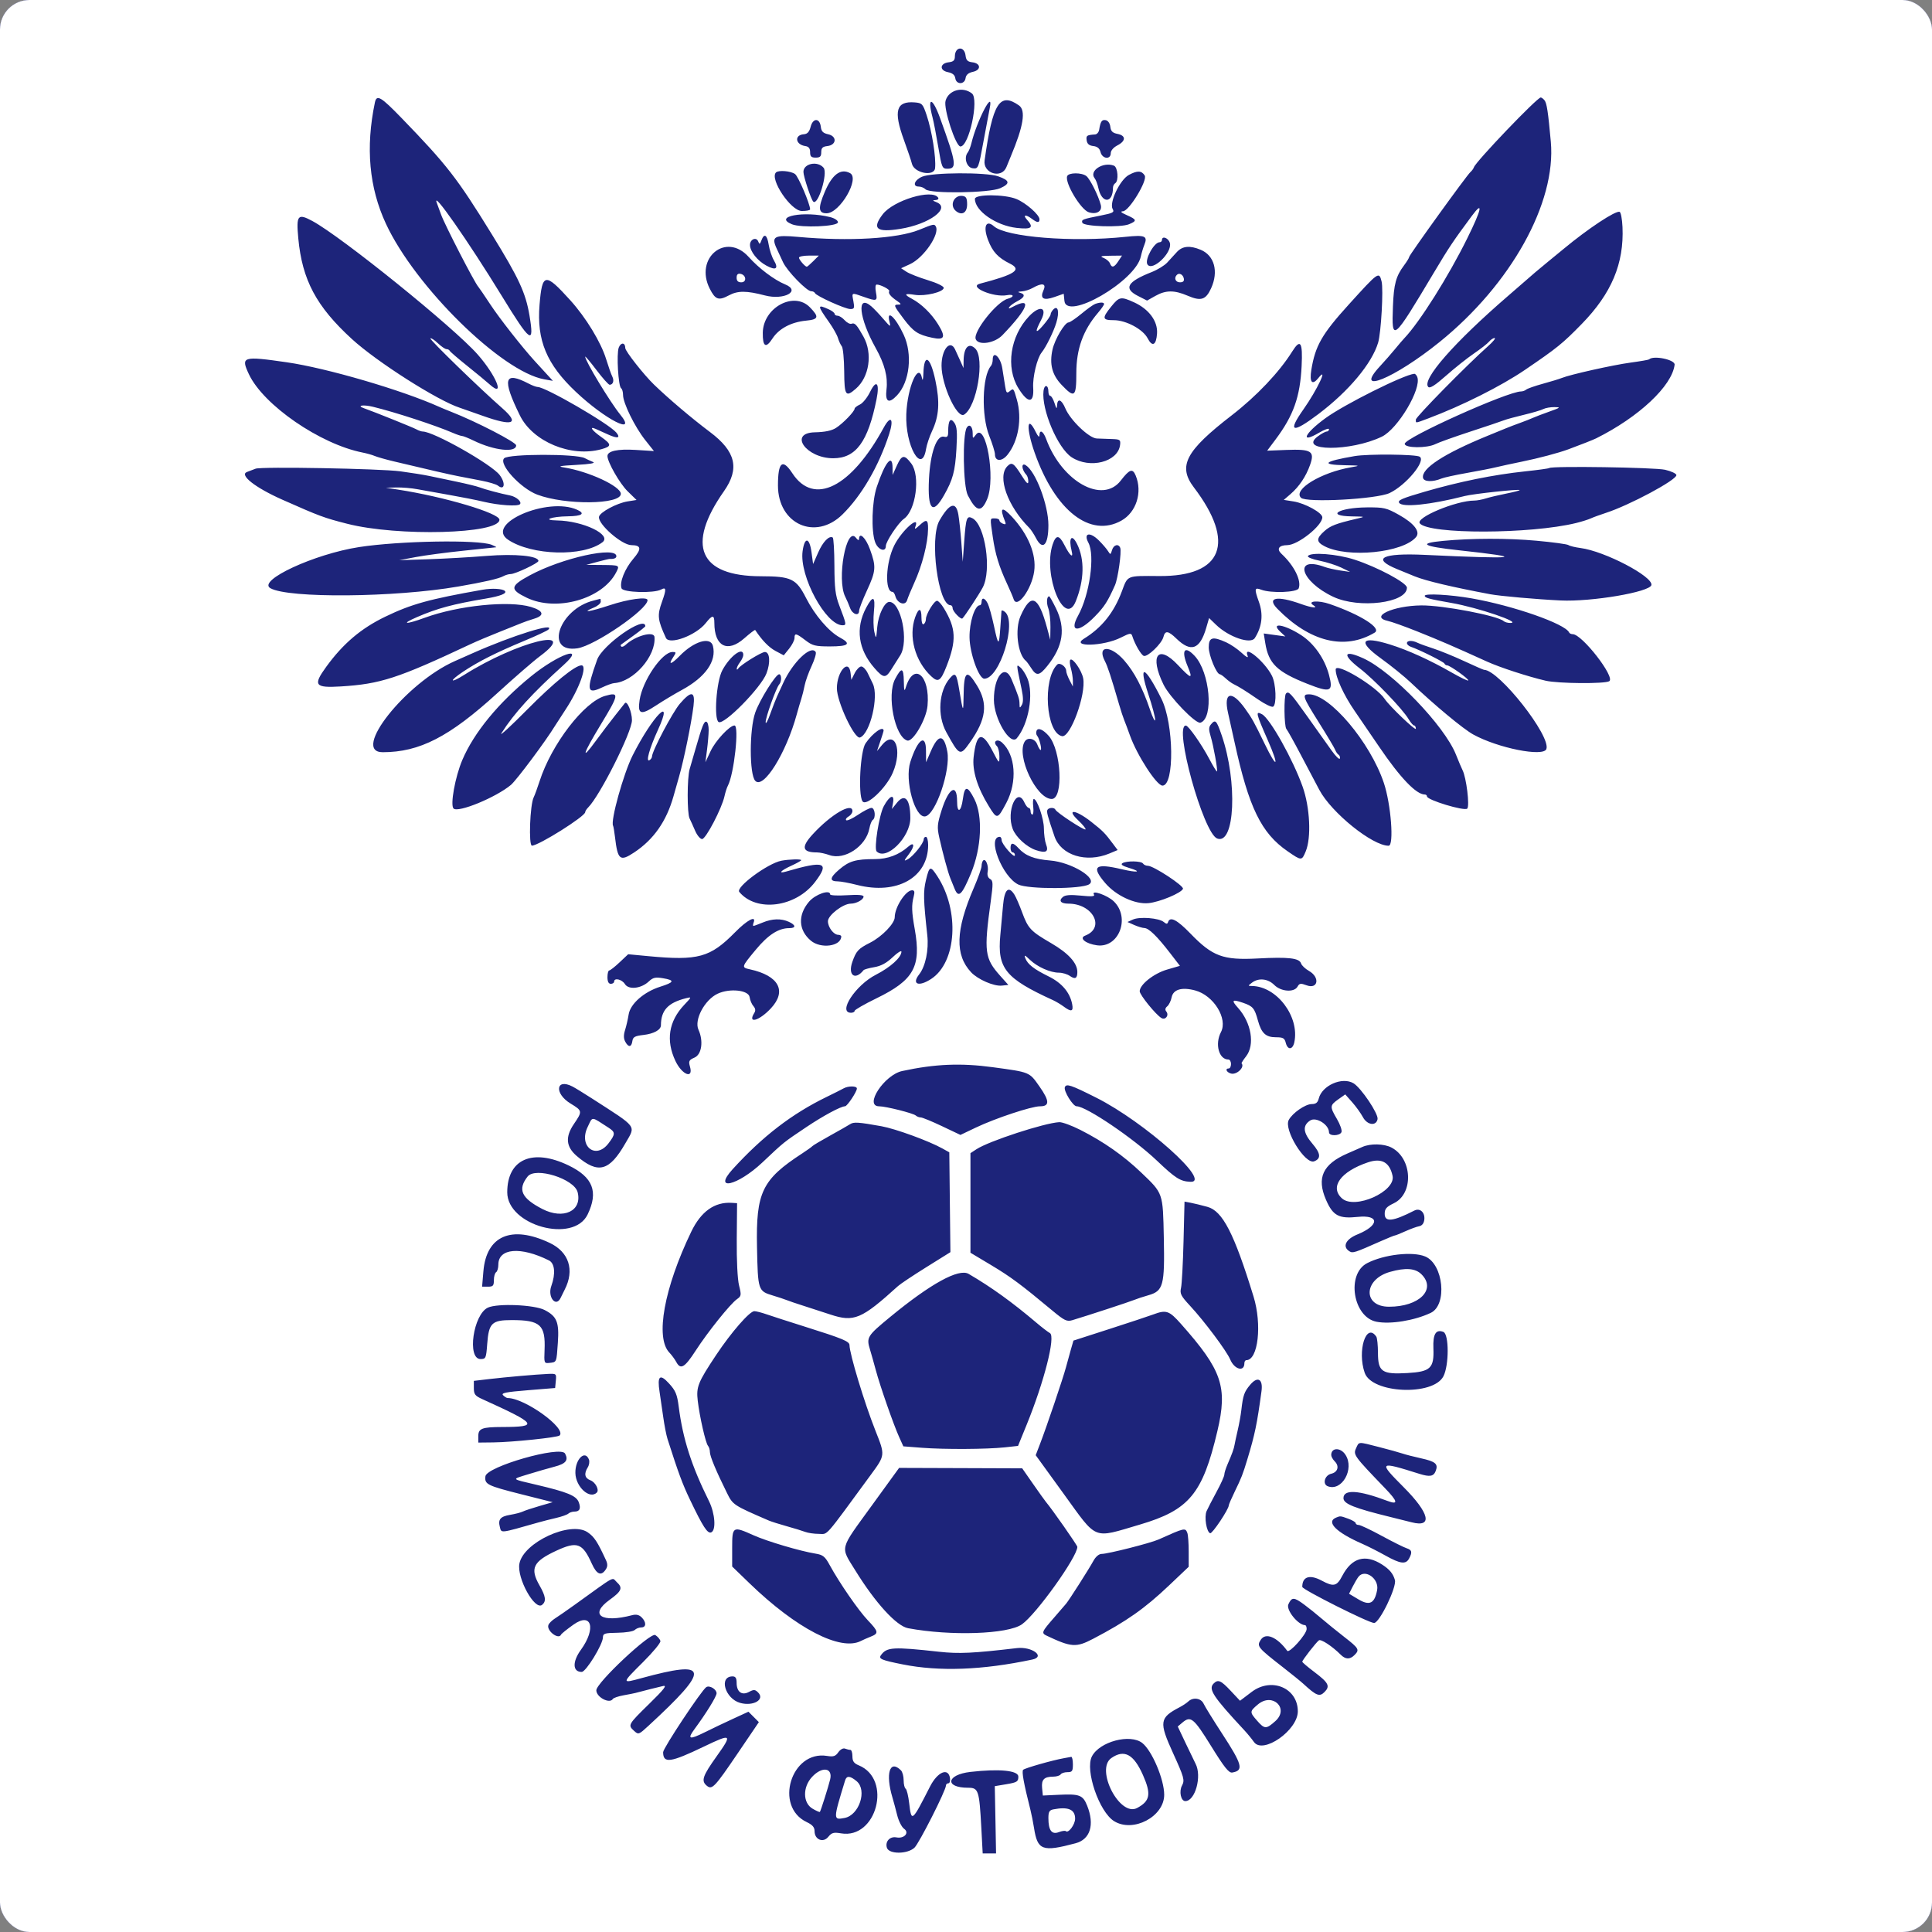 <svg width="131" height="131" viewBox="0 0 131 131" fill="none" xmlns="http://www.w3.org/2000/svg">
<rect x="0" y="0" width="131" height="131" fill="#808080" stroke="none"/>
<g clip-path="url(#clip0_317_121)">
<rect width="131" height="131" rx="2" fill="white"/>
<rect width="131" height="131" fill="#1D247A"/>
<path fill-rule="evenodd" clip-rule="evenodd" d="M-10 65.5V141H65.5H141V65.5V-10H65.5H-10V65.5ZM65.471 3.771C65.507 4.083 65.611 4.186 65.923 4.223C66.509 4.291 66.543 4.744 65.971 4.87C65.66 4.938 65.504 5.072 65.471 5.299C65.408 5.744 64.838 5.75 64.774 5.306C64.743 5.084 64.587 4.955 64.272 4.892C63.683 4.774 63.725 4.292 64.331 4.222C64.647 4.185 64.745 4.092 64.745 3.832C64.745 3.149 65.393 3.095 65.471 3.771ZM65.9 6.335C66.398 6.725 65.705 9.932 65.123 9.932C64.802 9.932 63.966 7.37 64.113 6.837C64.313 6.111 65.271 5.841 65.9 6.335ZM27.232 8.007C30.319 11.197 30.991 12.063 33.354 15.896C35.181 18.859 35.642 19.852 35.901 21.387C36.248 23.446 35.973 23.251 34.013 20.049C31.736 16.331 29.221 12.737 29.627 13.783C29.691 13.949 29.815 14.288 29.903 14.537C30.137 15.206 32.205 19.218 32.431 19.445C32.472 19.486 32.843 20.03 33.254 20.653C33.871 21.59 35.387 23.522 36.234 24.454C36.343 24.575 36.67 24.932 36.961 25.248L37.489 25.824L36.899 25.719C34.014 25.203 28.157 19.448 26.17 15.176C25.029 12.724 24.781 10.005 25.42 6.95C25.538 6.384 25.821 6.55 27.232 8.007ZM104.725 6.799C104.88 6.989 104.971 7.582 105.154 9.61C105.529 13.749 102.457 19.278 97.606 23.194C94.53 25.678 91.731 26.815 93.569 24.835C93.892 24.486 94.35 23.964 94.588 23.673C94.825 23.382 95.111 23.048 95.224 22.93C96.259 21.845 98.211 18.746 99.489 16.158C100.47 14.172 100.595 13.565 99.804 14.633C98.531 16.349 98.249 16.77 97.239 18.463C94.425 23.18 94.353 23.24 94.449 20.77C94.507 19.266 94.652 18.73 95.2 17.996C95.392 17.739 95.549 17.482 95.549 17.425C95.549 17.295 99.459 11.875 99.702 11.668C99.799 11.585 99.907 11.438 99.941 11.339C100.082 10.938 104.225 6.61 104.469 6.61C104.526 6.61 104.641 6.695 104.725 6.799ZM62.834 7.818C63.192 8.887 63.477 10.675 63.404 11.398C63.344 11.998 61.98 11.738 61.832 11.098C61.789 10.914 61.544 10.185 61.287 9.48C60.568 7.51 60.763 6.842 62.027 6.944C62.522 6.985 62.573 7.04 62.834 7.818ZM63.742 8.007C64.85 11.066 64.903 11.442 64.235 11.442C63.887 11.442 63.853 11.362 63.62 9.97C63.484 9.16 63.308 8.252 63.229 7.952C62.852 6.527 63.221 6.567 63.742 8.007ZM67.11 7.327C67.063 7.556 66.871 8.578 66.683 9.599C66.348 11.422 66.335 11.455 65.959 11.411C65.546 11.363 65.336 10.699 65.619 10.338C65.697 10.239 65.809 9.956 65.868 9.708C66.234 8.182 67.39 5.966 67.11 7.327ZM69.09 7.147C69.572 7.484 69.4 8.553 68.534 10.611C68.464 10.778 68.332 11.1 68.24 11.329C67.912 12.147 66.637 11.756 66.761 10.875C67.307 6.991 67.782 6.231 69.09 7.147ZM55.656 8.602C55.692 8.912 55.809 9.029 56.156 9.105C56.766 9.239 56.725 9.832 56.1 9.904C55.774 9.942 55.685 10.031 55.685 10.32C55.685 10.611 55.607 10.687 55.307 10.687C55.008 10.687 54.93 10.611 54.93 10.32C54.93 10.06 54.835 9.939 54.606 9.905C53.923 9.803 53.844 9.151 54.508 9.102C54.748 9.084 54.877 8.941 54.968 8.589C55.125 7.984 55.586 7.993 55.656 8.602ZM75.286 8.595C75.321 8.898 75.437 9.013 75.776 9.08C76.352 9.195 76.348 9.556 75.768 9.857C75.497 9.997 75.315 10.21 75.315 10.389C75.315 10.838 74.74 10.78 74.624 10.318C74.56 10.062 74.41 9.935 74.13 9.903C73.848 9.87 73.715 9.756 73.681 9.517C73.635 9.192 73.691 9.154 74.256 9.116C74.38 9.108 74.502 8.965 74.529 8.799C74.621 8.229 74.711 8.098 74.975 8.148C75.131 8.177 75.258 8.36 75.286 8.595ZM55.845 11.377C56.148 11.742 55.46 13.985 55.142 13.668C54.991 13.516 54.477 11.962 54.477 11.656C54.477 11.083 55.438 10.887 55.845 11.377ZM75.529 11.232C75.797 11.335 75.867 12.27 75.617 12.424C75.534 12.475 75.466 12.61 75.466 12.725C75.466 13.806 74.705 13.823 74.475 12.748C74.42 12.486 74.306 12.188 74.222 12.085C73.822 11.587 74.796 10.95 75.529 11.232ZM53.911 11.804C54.135 11.973 54.93 13.842 54.93 14.197C54.93 14.26 54.675 14.309 54.364 14.306C53.62 14.3 52.172 12.137 52.615 11.694C52.787 11.521 53.634 11.593 53.911 11.804ZM57.638 11.739C58.319 12.103 56.941 14.462 56.047 14.462C55.488 14.462 55.457 14.109 55.921 13.017C56.429 11.822 57 11.397 57.638 11.739ZM77.617 11.899C77.825 12.228 76.566 14.305 76.146 14.325C75.934 14.335 76.013 14.415 76.409 14.59C77.087 14.889 77.107 14.975 76.552 15.205C75.983 15.441 73.474 15.361 73.389 15.104C73.318 14.888 73.392 14.859 74.663 14.609C75.464 14.451 75.575 14.39 75.447 14.179C75.191 13.757 75.932 12.191 76.544 11.861C77.116 11.553 77.406 11.563 77.617 11.899ZM67.684 11.957C68.48 12.234 68.516 12.45 67.816 12.763C67.09 13.088 63.067 13.146 62.756 12.836C62.654 12.733 62.448 12.65 62.299 12.65C61.849 12.65 61.993 12.213 62.518 11.983C63.194 11.688 66.857 11.669 67.684 11.957ZM73.661 11.938C73.913 12.136 74.486 13.286 74.641 13.902C74.747 14.324 74.355 14.561 73.829 14.394C73.282 14.22 72.187 12.394 72.36 11.944C72.456 11.694 73.346 11.689 73.661 11.938ZM63.612 13.405C63.664 13.488 63.583 13.56 63.433 13.565C63.213 13.573 63.226 13.602 63.499 13.711C64.496 14.112 63.01 15.205 61.042 15.519C59.428 15.778 59.106 15.51 59.852 14.532C60.578 13.58 63.229 12.785 63.612 13.405ZM65.576 13.856C65.576 14.432 65.219 14.642 64.813 14.305C64.359 13.928 64.686 13.202 65.272 13.286C65.51 13.32 65.576 13.444 65.576 13.856ZM68.917 13.494C69.568 13.762 70.483 14.565 70.483 14.869C70.483 15.122 70.33 15.112 69.964 14.835C69.551 14.523 69.33 14.559 69.629 14.889C70.121 15.432 69.955 15.567 68.935 15.453C67.541 15.298 66.104 14.3 66.104 13.486C66.104 13.159 68.113 13.164 68.917 13.494ZM110.014 15.397C110.124 17.866 109.27 19.898 107.252 21.965C105.947 23.3 105.596 23.585 103.401 25.079C101.776 26.185 99.126 27.515 96.835 28.374C95.937 28.71 96.002 28.704 96.002 28.452C96.002 28.266 99.453 24.757 100.909 23.462C101.242 23.167 101.437 22.923 101.343 22.921C101.25 22.919 101.082 23.027 100.972 23.16C100.861 23.294 100.394 23.66 99.934 23.974C99.474 24.288 98.627 24.962 98.052 25.471C97.318 26.122 96.958 26.351 96.847 26.239C96.37 25.762 98.599 23.219 102.27 20.051C103.183 19.263 104.005 18.55 104.097 18.465C104.19 18.381 104.558 18.075 104.916 17.784C105.274 17.493 105.775 17.082 106.031 16.869C107.681 15.5 109.535 14.273 109.818 14.363C109.902 14.389 109.99 14.854 110.014 15.397ZM56.289 14.721C56.591 14.796 56.818 14.946 56.818 15.072C56.818 15.36 54.324 15.466 53.693 15.205C52.411 14.674 54.518 14.281 56.289 14.721ZM21.181 14.986C23.165 16.057 30.784 22.21 32.391 24.039C33.668 25.492 34.276 27.037 33.184 26.051C32.977 25.864 32.298 25.304 31.675 24.805C31.053 24.307 30.521 23.849 30.493 23.786C30.465 23.724 30.367 23.673 30.275 23.673C30.183 23.673 29.917 23.491 29.685 23.269C29.453 23.046 29.227 22.901 29.183 22.945C29.109 23.019 32.532 26.344 34.054 27.677C35.265 28.738 34.781 28.927 32.733 28.195C32.027 27.942 31.325 27.696 31.172 27.647C29.674 27.162 25.546 24.533 23.86 22.988C21.446 20.778 20.489 18.98 20.226 16.161C20.078 14.586 20.189 14.451 21.181 14.986ZM63.446 15.343C63.755 15.843 62.643 17.48 61.702 17.912L61.099 18.188L61.465 18.428C61.667 18.56 62.317 18.815 62.911 18.996C63.512 19.178 63.99 19.408 63.99 19.516C63.99 19.799 62.731 20.104 62.028 19.991C61.318 19.878 61.264 19.956 61.838 20.263C62.481 20.606 63.159 21.268 63.605 21.988C64.148 22.864 64.052 23.083 63.207 22.901C62.235 22.693 61.932 22.491 61.27 21.614C60.588 20.711 60.568 20.653 60.928 20.653C61.13 20.653 61.104 20.596 60.815 20.397C60.385 20.104 60.209 19.88 60.296 19.739C60.359 19.636 59.706 19.294 59.446 19.294C59.355 19.294 59.335 19.505 59.394 19.823C59.508 20.425 59.457 20.443 58.554 20.125C57.719 19.83 57.75 19.816 57.865 20.427C57.952 20.89 57.926 20.955 57.655 20.955C57.306 20.955 55.334 20.065 55.257 19.872C55.229 19.803 55.115 19.747 55.003 19.747C54.699 19.747 53.381 18.39 53.096 17.784C52.959 17.493 52.764 17.073 52.661 16.85C52.282 16.03 52.499 15.915 54.14 16.065C57.557 16.376 60.846 16.182 62.322 15.584C63.301 15.186 63.344 15.177 63.446 15.343ZM67.395 15.343C68.233 16.079 72.707 16.439 76.312 16.059C77.644 15.919 77.836 16.001 77.593 16.602C77.514 16.796 77.407 17.154 77.353 17.399C76.993 19.067 72.307 21.78 72.173 20.399L72.126 19.918L71.504 20.137C70.751 20.403 70.496 20.245 70.756 19.676C70.963 19.221 70.665 19.157 70.03 19.52C69.822 19.639 69.483 19.747 69.275 19.759C69.014 19.775 68.979 19.803 69.162 19.851C69.55 19.953 69.484 20.162 68.982 20.422C68.739 20.548 68.493 20.726 68.436 20.818C68.36 20.94 68.417 20.94 68.643 20.819C70.022 20.081 69.735 20.893 67.969 22.726C67.434 23.281 66.332 23.444 66.159 22.994C65.968 22.496 67.588 20.455 68.331 20.257C68.804 20.132 68.759 19.923 68.278 20.015C67.374 20.188 65.631 19.447 66.444 19.235C68.826 18.614 69.314 18.289 68.482 17.877C67.671 17.475 67.3 17.074 66.993 16.267C66.647 15.356 66.858 14.871 67.395 15.343ZM52.123 16.6C52.178 16.945 52.336 17.419 52.474 17.652C52.811 18.223 52.616 18.361 51.969 18.012C51.359 17.684 50.853 17.046 50.853 16.607C50.853 16.221 51.285 16.043 51.413 16.376C51.494 16.587 51.526 16.575 51.629 16.298C51.816 15.791 52.013 15.911 52.123 16.6ZM79.326 16.486C79.491 17.144 78.118 18.438 77.8 17.925C77.604 17.607 78.255 16.425 78.626 16.425C78.715 16.425 78.788 16.357 78.788 16.274C78.788 15.961 79.239 16.139 79.326 16.486ZM50.761 17.419C51.463 18.202 52.501 18.983 53.238 19.284C54.337 19.733 53.161 20.372 51.865 20.032C50.621 19.705 50.028 19.703 49.427 20.025C48.728 20.4 48.507 20.325 48.129 19.584C47.063 17.494 49.229 15.713 50.761 17.419ZM81.416 16.938C82.344 17.326 82.637 18.407 82.121 19.544C81.763 20.332 81.432 20.438 80.533 20.052C79.625 19.663 79.048 19.666 78.341 20.064L77.777 20.381L77.15 20.061C76.167 19.559 76.432 19.102 78.086 18.45C78.489 18.291 78.964 18 79.143 17.803C79.321 17.606 79.617 17.283 79.8 17.086C80.179 16.677 80.683 16.631 81.416 16.938ZM54.175 17.471C54.175 17.607 54.59 18.086 54.707 18.086C54.739 18.086 54.935 17.916 55.143 17.709L55.52 17.331H54.848C54.478 17.331 54.175 17.394 54.175 17.471ZM74.828 17.488C75.016 17.564 75.21 17.729 75.259 17.856C75.385 18.183 75.546 18.142 75.829 17.709L76.077 17.331L75.281 17.34C74.645 17.348 74.554 17.378 74.828 17.488ZM49.947 18.83C49.947 19.046 50.044 19.143 50.26 19.143C50.647 19.143 50.603 18.643 50.209 18.567C50.028 18.533 49.947 18.614 49.947 18.83ZM79.798 18.636C79.584 18.85 79.705 19.143 80.007 19.143C80.218 19.143 80.304 19.061 80.271 18.891C80.218 18.613 79.96 18.475 79.798 18.636ZM93.679 19.084C93.812 19.612 93.646 22.554 93.446 23.228C93.025 24.643 91.458 26.519 89.397 28.075C87.611 29.423 87.281 29.317 88.386 27.75C89.306 26.446 90.112 24.743 89.382 25.643C88.97 26.153 88.778 25.919 88.916 25.074C89.182 23.447 89.636 22.654 91.446 20.657C93.48 18.413 93.506 18.394 93.679 19.084ZM38.669 20.359C39.728 21.53 40.749 23.206 41.1 24.352C41.253 24.851 41.439 25.38 41.515 25.529C41.659 25.812 41.57 26.089 41.336 26.089C41.261 26.089 40.857 25.637 40.439 25.085C40.021 24.533 39.679 24.128 39.679 24.186C39.679 24.474 41.372 27.271 42.049 28.102C43.251 29.576 41.036 28.447 39.048 26.571C37.063 24.699 36.385 23.073 36.584 20.668C36.763 18.494 36.956 18.466 38.669 20.359ZM76.896 20.5C77.902 20.958 78.507 21.775 78.454 22.604C78.402 23.409 78.134 23.552 77.819 22.943C77.5 22.325 76.353 21.71 75.523 21.71C74.735 21.71 74.71 21.58 75.34 20.795C75.889 20.112 75.999 20.091 76.896 20.5ZM54.912 20.833C55.558 21.494 55.511 21.659 54.654 21.742C53.644 21.839 52.808 22.285 52.374 22.959C51.93 23.647 51.707 23.512 51.721 22.562C51.747 20.856 53.831 19.727 54.912 20.833ZM59.083 20.773C59.249 20.916 59.617 21.303 59.9 21.632C60.38 22.189 60.408 22.202 60.312 21.819C60.089 20.93 60.717 21.5 61.272 22.692C61.889 24.012 61.684 25.893 60.825 26.806C60.265 27.402 60.008 27.259 60.109 26.409C60.211 25.553 59.984 24.684 59.377 23.598C58.239 21.564 58.066 19.895 59.083 20.773ZM74.862 20.615C74.862 20.677 74.674 20.948 74.445 21.215C73.438 22.394 72.981 23.667 72.981 25.295C72.981 26.93 72.865 27.024 71.984 26.098C71.335 25.416 71.146 24.68 71.367 23.696C71.524 22.998 72.2 21.861 72.459 21.861C72.546 21.861 72.936 21.598 73.325 21.276C73.714 20.953 74.133 20.653 74.258 20.608C74.598 20.485 74.862 20.488 74.862 20.615ZM56.206 20.979C56.418 21.076 56.591 21.212 56.591 21.281C56.591 21.351 56.682 21.408 56.794 21.408C56.906 21.408 57.123 21.546 57.275 21.715C57.428 21.884 57.638 21.991 57.741 21.951C57.958 21.867 58.097 22.018 58.55 22.831C59.18 23.961 58.946 25.563 58.034 26.355C57.338 26.961 57.254 26.837 57.241 25.181C57.234 24.349 57.161 23.585 57.079 23.482C56.997 23.38 56.879 23.126 56.818 22.918C56.756 22.71 56.489 22.235 56.225 21.861C55.4 20.693 55.398 20.611 56.206 20.979ZM71.627 21.873C71.442 22.488 70.928 23.532 70.628 23.903C70.318 24.286 70.009 25.578 70.056 26.296C70.124 27.365 69.705 27.378 69.055 26.327C68.181 24.913 68.494 22.793 69.774 21.446C70.518 20.663 71.043 20.833 70.587 21.71C70.159 22.535 70.201 22.669 70.708 22.087C70.997 21.755 71.235 21.412 71.236 21.325C71.237 21.238 71.32 21.084 71.42 20.984C71.736 20.668 71.847 21.143 71.627 21.873ZM42.397 23.599C42.397 23.813 43.654 25.411 44.351 26.084C45.349 27.047 46.917 28.375 48.135 29.289C49.892 30.607 50.167 31.769 49.087 33.308C46.505 36.986 47.406 39.067 51.585 39.073C53.652 39.076 53.988 39.237 54.652 40.542C55.248 41.715 56.197 42.823 56.955 43.231C57.745 43.656 57.547 43.831 56.275 43.831C55.287 43.831 55.093 43.783 54.614 43.416C53.978 42.93 53.873 42.909 53.872 43.265C53.872 43.411 53.707 43.733 53.507 43.983L53.142 44.435L52.584 44.138C52.135 43.899 51.669 43.419 51.206 42.718C51.185 42.687 50.85 42.942 50.461 43.285C49.323 44.286 48.437 43.827 48.437 42.236C48.437 41.676 48.303 41.679 47.853 42.249C47.194 43.082 45.384 43.755 45.152 43.252C44.589 42.031 44.555 41.724 44.884 40.812C45.193 39.953 45.181 39.784 44.823 39.976C44.33 40.239 42.254 40.176 42.145 39.894C41.992 39.494 42.361 38.567 42.946 37.884C43.519 37.215 43.483 36.969 42.809 36.963C42.155 36.958 40.518 35.521 40.616 35.038C40.678 34.73 41.824 34.115 42.553 33.998L43.16 33.901L42.55 33.304C42.019 32.783 41.189 31.331 41.189 30.922C41.189 30.582 41.882 30.431 43.093 30.506L44.34 30.584L43.737 29.823C43.037 28.936 42.246 27.325 42.246 26.784C42.246 26.578 42.188 26.373 42.117 26.329C41.924 26.21 41.793 23.995 41.954 23.571C42.096 23.196 42.397 23.215 42.397 23.599ZM88.257 24.824C88.153 26.916 87.705 28.177 86.492 29.796L85.92 30.559L87.224 30.508C88.917 30.442 89.158 30.593 88.833 31.514C88.555 32.303 88.094 32.992 87.502 33.503L87.047 33.895L87.712 34.001C88.496 34.127 89.66 34.768 89.66 35.075C89.66 35.642 88.008 36.957 87.288 36.963C86.71 36.968 86.54 37.223 86.895 37.554C87.754 38.354 88.259 39.37 88.058 39.893C87.951 40.172 86.178 40.236 85.517 39.985C85.061 39.811 85.04 39.92 85.361 40.812C85.668 41.665 85.574 42.498 85.082 43.265C84.802 43.703 83.316 43.195 82.462 42.37L81.982 41.907L81.79 42.567C81.363 44.041 80.757 44.26 79.766 43.3C79.21 42.761 79.001 42.735 78.886 43.192C78.772 43.644 77.805 44.572 77.552 44.472C77.365 44.398 76.951 43.684 76.775 43.129C76.703 42.907 76.621 42.918 75.999 43.232C74.829 43.825 72.551 43.889 73.504 43.303C74.713 42.559 75.529 41.538 76.069 40.094C76.48 38.995 76.362 39.043 78.609 39.059C82.907 39.089 83.802 36.797 80.953 33.051C79.85 31.599 80.383 30.583 83.522 28.158C85.199 26.862 86.74 25.237 87.612 23.844C88.179 22.939 88.338 23.181 88.257 24.824ZM64.754 23.682C64.812 23.802 64.966 24.137 65.095 24.428L65.33 24.956L65.339 24.419C65.355 23.545 65.695 23.207 66.128 23.635C66.791 24.288 66.234 27.581 65.371 28.114C64.899 28.406 63.845 26.122 63.841 24.801C63.838 23.704 64.418 22.993 64.754 23.682ZM67.959 24.958C68.026 25.372 68.115 25.937 68.158 26.213C68.223 26.634 68.272 26.686 68.457 26.531C68.724 26.31 68.722 26.309 68.946 27.088C69.314 28.374 69.057 29.905 68.316 30.833C67.933 31.313 67.463 31.297 67.463 30.803C67.463 30.65 67.289 30.088 67.076 29.553C66.531 28.183 66.594 25.504 67.189 24.813C67.257 24.734 67.312 24.542 67.312 24.387C67.312 23.732 67.837 24.195 67.959 24.958ZM19.445 24.565C22.145 24.954 27.248 26.446 29.788 27.589C29.955 27.664 30.321 27.815 30.603 27.926C32.322 28.602 34.998 29.985 34.998 30.198C34.998 30.713 33.511 30.552 32.138 29.887C31.77 29.708 31.407 29.562 31.331 29.562C31.255 29.562 30.979 29.469 30.717 29.356C29.522 28.838 26.79 27.946 25.275 27.579C24.639 27.425 24.161 27.496 24.654 27.671C25.413 27.94 28.003 28.983 28.239 29.114C28.383 29.194 28.575 29.26 28.665 29.26C29.398 29.26 33.321 31.477 33.877 32.206C34.301 32.762 34.214 33.291 33.759 32.926C33.651 32.84 33.156 32.691 32.657 32.594C32.159 32.498 31.446 32.36 31.072 32.288C30.444 32.166 29.146 31.868 26.693 31.282C26.153 31.153 25.576 30.989 25.41 30.918C25.243 30.846 24.87 30.741 24.581 30.684C21.704 30.114 17.861 27.466 16.878 25.376C16.313 24.174 16.447 24.132 19.445 24.565ZM113.548 24.73C113.376 26.166 111.128 28.277 108.233 29.72C108.031 29.821 107.2 30.149 106.346 30.465C105.668 30.716 104.313 31.075 103.174 31.306C102.51 31.441 101.729 31.61 101.438 31.682C101.147 31.755 100.264 31.928 99.475 32.067C98.686 32.206 97.905 32.377 97.739 32.447C97.148 32.695 96.544 32.674 96.489 32.402C96.359 31.772 97.909 30.761 100.857 29.554C101.301 29.372 101.868 29.14 102.117 29.038C102.367 28.936 102.808 28.767 103.099 28.664C103.39 28.559 103.763 28.413 103.929 28.337C104.096 28.262 104.605 28.067 105.062 27.905C105.814 27.638 105.846 27.609 105.4 27.604C105.129 27.601 104.789 27.661 104.645 27.737C104.501 27.813 103.907 27.989 103.326 28.127C102.744 28.265 102.133 28.433 101.967 28.5C101.8 28.567 100.781 28.91 99.701 29.263C98.622 29.616 97.555 29.998 97.331 30.111C96.755 30.402 95.247 30.389 95.247 30.093C95.247 29.682 102.223 26.542 103.138 26.542C103.249 26.542 103.405 26.485 103.484 26.417C103.563 26.348 104.069 26.17 104.609 26.022C105.149 25.875 105.726 25.698 105.893 25.63C106.463 25.397 109.366 24.748 110.563 24.586C111.222 24.497 111.785 24.399 111.815 24.369C112.106 24.078 113.589 24.387 113.548 24.73ZM63.425 25.799C63.737 27.267 63.674 28.216 63.2 29.225C63.023 29.602 62.838 30.154 62.79 30.452C62.503 32.219 61.369 30.211 61.452 28.081C61.524 26.232 62.298 24.485 62.523 25.665C62.56 25.857 62.599 25.702 62.611 25.322C62.653 23.91 63.078 24.16 63.425 25.799ZM96.099 25.563C96.404 26.358 94.783 29.084 93.693 29.61C91.58 30.629 87.971 30.611 89.355 29.588C89.599 29.408 89.87 29.26 89.956 29.26C90.042 29.26 90.113 29.189 90.113 29.103C90.113 29.016 89.804 29.126 89.427 29.348C88.125 30.11 88.442 29.399 89.868 28.358C91.142 27.428 95.171 25.413 95.894 25.345C95.958 25.339 96.051 25.437 96.099 25.563ZM35.86 26.018C36.092 26.139 36.358 26.238 36.453 26.239C36.997 26.242 41.292 28.731 41.791 29.333C42.097 29.702 41.879 29.755 41.243 29.467C40.922 29.322 40.542 29.15 40.396 29.085C39.928 28.877 40.121 29.172 40.739 29.61C41.484 30.136 41.489 30.262 40.774 30.46C38.725 31.029 36.125 29.95 35.251 28.168C34.027 25.676 34.179 25.142 35.86 26.018ZM59.434 27.072C58.854 29.961 58.037 31.072 56.496 31.072C54.659 31.072 53.442 29.353 55.251 29.313C55.933 29.299 56.39 29.203 56.686 29.015C57.154 28.716 57.944 27.899 57.948 27.709C57.949 27.645 58.109 27.52 58.304 27.431C58.498 27.343 58.811 26.956 58.997 26.572C59.423 25.696 59.657 25.965 59.434 27.072ZM71.087 26.551C71.087 26.712 71.145 26.844 71.216 26.844C71.287 26.844 71.416 27.065 71.503 27.335C71.629 27.727 71.663 27.757 71.675 27.486C71.699 26.975 71.98 27.077 72.236 27.69C72.568 28.486 73.843 29.709 74.364 29.732C74.596 29.742 75.058 29.759 75.391 29.769C75.942 29.787 75.99 29.821 75.948 30.166C75.807 31.327 73.898 31.813 72.663 31.004C71.716 30.384 70.606 27.761 70.756 26.502C70.811 26.042 71.087 26.083 71.087 26.551ZM60.289 29.435C59.583 31.611 58.419 33.612 57.12 34.886C55.29 36.68 52.753 35.54 52.75 32.923C52.748 31.325 53.054 31.064 53.726 32.09C55.186 34.32 57.704 33.061 59.922 28.994C60.4 28.117 60.628 28.391 60.289 29.435ZM64.851 30.446C64.763 31.96 64.611 32.525 64.002 33.594C63.232 34.946 62.887 34.568 62.989 32.487C63.078 30.705 63.513 29.481 64.012 29.611C64.236 29.67 64.292 29.599 64.292 29.258C64.292 28.503 64.443 28.287 64.708 28.665C64.888 28.922 64.918 29.291 64.851 30.446ZM65.953 29.373C65.953 29.754 65.962 29.758 66.169 29.477C66.846 28.561 67.526 32.426 66.937 33.837C66.544 34.776 66.197 34.709 65.623 33.584C65.304 32.959 65.251 29.479 65.553 28.993C65.73 28.709 65.953 28.921 65.953 29.373ZM70.234 29.298C70.382 29.597 70.477 29.685 70.48 29.524C70.485 29.096 70.734 29.221 70.929 29.751C71.998 32.657 74.752 34.197 75.995 32.584C76.591 31.81 76.796 31.741 77.006 32.245C77.477 33.379 77.048 34.733 76.037 35.3C73.925 36.487 71.546 34.631 70.162 30.715C69.568 29.038 69.619 28.05 70.234 29.298ZM39.65 31.065C39.791 31.14 40.041 31.256 40.208 31.323C40.406 31.403 40.018 31.471 39.075 31.523C37.949 31.584 37.77 31.621 38.245 31.696C39.918 31.962 42.095 32.974 42.095 33.486C42.095 34.22 38.328 34.255 36.432 33.54C35.285 33.106 33.786 31.462 34.185 31.073C34.497 30.768 39.08 30.762 39.65 31.065ZM96.263 30.967C96.705 31.249 95.343 32.895 94.226 33.429C93.354 33.846 88.567 34.103 88.213 33.752C87.656 33.199 89.576 32.033 91.623 31.682C92.262 31.572 92.237 31.564 91.208 31.545C89.506 31.514 89.743 31.286 91.85 30.926C92.761 30.771 96.003 30.801 96.263 30.967ZM61.791 31.431C62.417 32.269 62.102 34.611 61.288 35.181C60.913 35.444 60.064 36.72 60.064 37.021C60.064 37.476 59.528 37.285 59.339 36.762C59.061 35.993 59.12 34.002 59.449 33.018C60.013 31.333 60.514 30.724 60.52 31.714L60.524 32.205L60.821 31.549C61.147 30.83 61.325 30.808 61.791 31.431ZM69.281 32.257C69.601 32.766 69.723 32.875 69.725 32.65C69.727 32.48 69.668 32.276 69.594 32.197C69.264 31.844 69.232 31.345 69.551 31.544C70.227 31.966 71.087 34.242 71.087 35.607C71.087 36.97 70.701 37.367 70.241 36.478C70.103 36.212 69.901 35.904 69.791 35.794C68.313 34.316 67.602 32.314 68.306 31.61C68.609 31.307 68.738 31.392 69.281 32.257ZM27.146 31.958C27.852 32.053 28.735 32.194 29.109 32.273C29.483 32.351 30.332 32.529 30.997 32.669C31.661 32.809 32.34 32.976 32.507 33.041C32.855 33.178 33.979 33.478 34.578 33.593C35.006 33.675 35.41 34.033 35.252 34.191C35.095 34.348 33.816 34.263 32.84 34.031C32.324 33.908 31.257 33.697 30.468 33.56C29.679 33.423 28.707 33.249 28.309 33.173C27.91 33.097 27.265 33.043 26.874 33.053L26.165 33.071L26.995 33.199C30.118 33.68 33.865 34.794 33.865 35.24C33.865 36.208 26.971 36.391 23.545 35.515C21.961 35.111 21.686 35.008 19.143 33.881C17.306 33.066 16.206 32.203 16.748 32.002C16.944 31.93 17.206 31.83 17.331 31.78C17.71 31.628 25.774 31.774 27.146 31.958ZM112.902 31.853C113.324 31.95 113.669 32.114 113.669 32.217C113.669 32.554 110.489 34.257 108.892 34.775C108.488 34.906 108.022 35.077 107.856 35.154C107.689 35.231 107.248 35.37 106.874 35.462C103.783 36.223 96.896 36.24 96.273 35.489C95.953 35.103 98.732 33.941 99.975 33.941C100.145 33.941 100.493 33.876 100.748 33.796C101.003 33.716 101.634 33.567 102.15 33.464C102.667 33.361 103.068 33.255 103.042 33.229C102.965 33.152 99.899 33.484 99.324 33.631C97.001 34.227 95.076 34.426 94.87 34.093C94.762 33.918 95.055 33.791 96.606 33.339C98.941 32.66 101.269 32.188 103.401 31.962C104.273 31.87 105.015 31.768 105.05 31.735C105.208 31.586 112.199 31.691 112.902 31.853ZM64.981 34.885C65.042 35.238 65.134 36.104 65.186 36.81L65.279 38.093L65.38 36.698C65.495 35.103 65.555 34.936 65.941 35.143C66.8 35.602 67.253 38.654 66.637 39.83C66.397 40.286 65.439 41.75 65.261 41.93C65.156 42.036 64.594 41.455 64.594 41.241C64.594 41.129 64.529 41.038 64.451 41.038C63.61 41.038 63.014 36.494 63.698 35.3C64.377 34.116 64.822 33.972 64.981 34.885ZM39.139 34.567C39.708 34.827 39.462 34.997 38.5 35.009C37.38 35.023 36.719 35.274 37.762 35.289C39.534 35.315 41.509 36.261 40.849 36.767C39.548 37.765 36.053 37.672 34.452 36.597C32.849 35.52 37.146 33.659 39.139 34.567ZM94.862 34.913C95.885 35.485 96.32 36.05 96.017 36.414C95.134 37.479 91.394 37.855 89.815 37.039C89.243 36.743 89.24 36.513 89.799 36.014C90.216 35.643 90.581 35.503 92.001 35.17C92.594 35.032 92.589 35.029 91.661 35.014C89.844 34.984 90.774 34.419 92.666 34.404C93.84 34.395 94.004 34.432 94.862 34.913ZM68.612 35.036C69.728 36.242 70.28 37.593 70.124 38.734C69.956 39.957 68.951 41.322 68.73 40.626C68.683 40.479 68.483 40.01 68.285 39.585C67.742 38.417 67.485 37.577 67.318 36.422C67.123 35.071 67.114 35.149 67.463 35.149C67.629 35.149 67.765 35.21 67.765 35.284C67.765 35.358 67.874 35.461 68.008 35.512C68.195 35.584 68.226 35.544 68.142 35.34C67.76 34.411 67.932 34.3 68.612 35.036ZM62.927 35.866C62.915 36.842 62.53 38.346 61.989 39.528C61.781 39.985 61.563 40.511 61.506 40.698C61.383 41.104 60.837 40.913 60.708 40.419C60.666 40.261 60.581 40.132 60.517 40.132C59.978 40.132 60.051 38.158 60.634 36.985C61.135 35.977 62.397 34.856 62.069 35.71C61.993 35.909 62.053 35.892 62.329 35.635C62.827 35.171 62.934 35.212 62.927 35.866ZM58.042 36.47C58.164 36.632 58.245 36.661 58.247 36.546C58.26 36.04 58.7 36.453 58.987 37.241C59.419 38.425 59.398 38.71 58.781 40.046C58.49 40.675 58.252 41.292 58.252 41.416C58.252 41.804 57.799 41.663 57.641 41.227C57.559 40.998 57.411 40.656 57.314 40.466C56.717 39.296 57.388 35.609 58.042 36.47ZM74.5 36.636C74.74 36.873 75.019 37.195 75.12 37.353C75.294 37.63 75.305 37.627 75.401 37.301C75.509 36.934 75.842 36.844 75.959 37.15C76.059 37.414 75.804 39.223 75.602 39.679C75.109 40.788 74.881 41.142 74.224 41.813C73.14 42.921 72.471 42.881 73.098 41.747C73.882 40.33 74.26 37.66 73.798 36.797C73.448 36.142 73.893 36.039 74.5 36.636ZM56.577 38.36C56.583 39.862 56.644 40.363 56.902 41.038C57.398 42.332 57.409 42.397 57.131 42.397C55.998 42.397 54.196 39.068 54.419 37.387C54.553 36.383 54.887 36.419 55.026 37.452L55.132 38.245L55.476 37.464C55.797 36.733 56.221 36.297 56.464 36.447C56.522 36.483 56.573 37.344 56.577 38.36ZM72.173 36.954C72.545 37.686 72.796 37.898 72.666 37.371C72.44 36.457 72.671 36.158 73.035 36.895C73.552 37.944 73.521 39.326 72.947 40.761C72.193 42.645 70.689 38.965 71.376 36.915C71.601 36.245 71.818 36.255 72.173 36.954ZM104.186 36.664C105.291 36.765 106.262 36.897 106.346 36.958C106.429 37.02 106.802 37.111 107.176 37.16C108.81 37.376 112.086 39.089 111.974 39.668C111.883 40.141 107.92 40.815 105.817 40.715C104.218 40.639 101.718 40.418 101.061 40.295C98.463 39.808 96.671 39.384 95.927 39.08C95.76 39.012 95.221 38.79 94.727 38.588C92.969 37.867 93.713 37.485 96.605 37.623C102.96 37.925 103.678 37.827 98.905 37.31C96.46 37.045 96.117 36.84 97.844 36.675C99.77 36.49 102.23 36.486 104.186 36.664ZM33.337 36.94C33.545 37.024 33.681 37.099 33.639 37.108C33.597 37.115 32.612 37.22 31.45 37.339C30.287 37.459 28.826 37.653 28.203 37.77L27.07 37.984L29.034 37.92C30.113 37.884 31.893 37.783 32.989 37.694C34.928 37.537 36.508 37.69 36.508 38.036C36.508 38.181 34.936 38.924 34.628 38.924C34.497 38.924 34.272 38.989 34.128 39.069C33.818 39.24 32.838 39.465 31.072 39.77C26.761 40.515 19.562 40.579 18.335 39.884C17.422 39.367 21.314 37.562 24.352 37.094C27.096 36.671 32.444 36.579 33.337 36.94ZM41.793 37.716C41.793 37.846 41.619 37.915 41.34 37.898C41.298 37.895 40.925 37.985 40.51 38.096L39.755 38.3L40.849 38.31C42.025 38.321 42.031 38.324 41.773 38.821C40.836 40.623 37.728 41.499 35.715 40.529C34.549 39.966 34.581 39.736 35.922 39.011C38.112 37.828 41.793 37.016 41.793 37.716ZM91.856 37.95C93.41 38.457 95.398 39.522 95.398 39.847C95.398 40.886 92.149 41.29 90.403 40.467C88.161 39.411 87.668 37.647 89.839 38.449C90.031 38.52 90.494 38.624 90.868 38.68L91.547 38.781L90.944 38.486C90.611 38.325 89.948 38.114 89.469 38.018C88.991 37.923 88.638 37.782 88.685 37.705C88.861 37.42 90.662 37.559 91.856 37.95ZM34.233 40.071C34.395 40.234 33.935 40.419 32.959 40.584C30.709 40.962 29.652 41.247 28.279 41.841C27.138 42.335 27.494 42.365 28.804 41.886C31.066 41.057 34.521 40.706 36.002 41.154C36.854 41.412 36.947 41.728 36.235 41.946C35.928 42.039 35.542 42.173 35.376 42.243C35.209 42.314 34.53 42.585 33.865 42.848C33.201 43.11 32.318 43.484 31.902 43.679C26.968 45.999 25.799 46.38 23.102 46.545C21.343 46.652 21.209 46.468 22.122 45.211C23.26 43.643 24.477 42.61 26.119 41.817C27.895 40.959 29.096 40.627 32.733 39.985C33.361 39.874 34.077 39.915 34.233 40.071ZM99.777 40.571C102.607 41.066 106.139 42.301 106.396 42.887C106.424 42.949 106.533 43.001 106.64 43.001C107.27 43.001 109.54 45.921 109.117 46.189C108.82 46.377 105.644 46.352 104.8 46.155C103.584 45.87 101.707 45.258 100.834 44.862C98.512 43.808 97.687 43.451 96.078 42.807C95.247 42.475 94.364 42.159 94.115 42.105C92.823 41.826 94.45 41.068 96.379 41.05C97.837 41.037 101.551 41.746 101.959 42.116C102.038 42.188 102.242 42.243 102.412 42.24C103.235 42.226 100.199 41.194 98.418 40.883C96.905 40.619 96.606 40.539 96.606 40.398C96.606 40.224 98.331 40.318 99.777 40.571ZM71.598 41.242C72.271 42.617 72.091 43.82 71.011 45.157C70.471 45.828 70.274 45.855 69.924 45.304C69.778 45.075 69.616 44.855 69.564 44.813C69.005 44.373 68.8 42.675 69.197 41.774C69.901 40.174 70.402 40.391 70.988 42.548L71.213 43.379L71.226 42.52C71.232 42.048 71.167 41.475 71.081 41.248C70.941 40.879 70.973 40.434 71.14 40.434C71.175 40.434 71.38 40.797 71.598 41.242ZM40.736 40.793C40.736 40.908 40.53 41.087 40.278 41.191C39.343 41.578 39.987 41.487 41.323 41.044C42.606 40.617 43.907 40.441 43.907 40.694C43.907 41.327 40.331 43.782 39.151 43.959C36.883 44.298 37.92 41.282 40.265 40.716C40.483 40.663 40.678 40.613 40.698 40.603C40.719 40.593 40.736 40.679 40.736 40.793ZM59.257 41.453C59.207 41.931 59.22 42.559 59.286 42.85C59.402 43.357 59.41 43.343 59.484 42.504C59.557 41.681 59.976 40.812 60.301 40.812C61.099 40.812 61.644 43.496 61.038 44.44C60.876 44.693 60.608 45.117 60.441 45.383C60.055 46.004 59.902 45.994 59.303 45.311C58.187 44.041 57.987 42.6 58.733 41.204C59.194 40.34 59.365 40.422 59.257 41.453ZM66.976 40.925C67.069 41.112 67.258 41.795 67.397 42.443C67.691 43.824 67.742 43.835 67.829 42.536C67.864 42.002 67.898 41.507 67.905 41.435C67.911 41.362 68.018 41.388 68.142 41.491C68.974 42.181 67.786 46.021 66.74 46.021C66.369 46.021 65.753 44.293 65.739 43.216C65.727 42.191 66.098 41.038 66.44 41.038C66.504 41.038 66.557 40.936 66.557 40.812C66.557 40.475 66.784 40.537 66.976 40.925ZM88.225 40.958C88.95 41.219 89.412 41.266 89.06 41.044C88.592 40.748 89.386 40.687 90.169 40.959C92.28 41.692 93.704 42.6 93.209 42.896C91.179 44.108 88.817 43.528 86.615 41.28C85.863 40.511 86.584 40.367 88.225 40.958ZM63.989 41.224C64.832 42.609 64.869 43.419 64.174 45.191C63.783 46.184 63.613 46.295 63.147 45.861C62.041 44.833 61.585 43.149 62.057 41.841C62.294 41.187 62.48 41.203 62.48 41.878C62.48 42.197 62.541 42.377 62.631 42.322C62.714 42.27 62.782 42.113 62.782 41.973C62.783 41.642 63.336 40.736 63.537 40.736C63.622 40.736 63.826 40.956 63.989 41.224ZM43.756 42.46C43.756 42.494 43.399 42.779 42.963 43.092C42.527 43.405 42.142 43.683 42.108 43.709C42.073 43.735 42.082 43.793 42.127 43.839C42.173 43.884 42.304 43.833 42.42 43.725C43.075 43.112 44.339 42.766 44.377 43.19C44.491 44.483 42.962 46.232 41.642 46.319C41.517 46.326 41.145 46.461 40.815 46.617C39.793 47.1 39.744 46.815 40.487 44.737C40.852 43.719 43.756 41.696 43.756 42.46ZM88.238 43.074C89.104 43.638 89.82 44.664 90.112 45.756C90.42 46.913 90.228 46.992 88.639 46.364C86.588 45.553 86.014 44.996 85.791 43.597L85.688 42.953L86.42 43.054L87.153 43.154L86.821 42.846C86.094 42.168 87.094 42.33 88.238 43.074ZM37.18 42.691C37.101 42.77 36.361 43.115 35.536 43.458C33.65 44.243 32.457 44.844 31.424 45.529C30.429 46.19 30.479 46.387 31.482 45.756C35.061 43.501 39.388 42.432 36.621 44.486C36.185 44.809 34.877 45.943 33.715 47.004C30.473 49.963 28.451 51.004 25.947 51.004C23.786 51.004 27.521 46.293 30.849 44.822C31.262 44.639 31.804 44.398 32.053 44.288C34.753 43.089 37.703 42.17 37.18 42.691ZM83.144 43.554C83.448 43.691 83.921 44.014 84.196 44.271C84.506 44.561 84.657 44.638 84.595 44.473C84.275 43.637 85.754 44.847 86.246 45.825C86.521 46.371 86.574 47.763 86.326 47.916C86.236 47.971 85.782 47.755 85.316 47.434C84.46 46.845 84.032 46.577 83.62 46.374C83.495 46.313 83.262 46.14 83.101 45.991C82.94 45.841 82.765 45.719 82.714 45.719C82.49 45.719 81.959 44.433 81.959 43.893C81.959 43.205 82.216 43.132 83.144 43.554ZM48.34 43.798C48.598 44.828 47.837 45.911 46.248 46.776C45.749 47.046 44.957 47.522 44.487 47.832C43.447 48.518 43.222 48.444 43.369 47.467C43.566 46.149 44.893 44.209 45.597 44.209C45.861 44.209 45.863 44.23 45.63 44.587C45.283 45.115 45.517 45.057 46.086 44.473C47.052 43.48 48.175 43.144 48.34 43.798ZM94.237 43.697C95.457 44.074 96.979 44.767 98.463 45.618C99.028 45.942 99.52 46.178 99.556 46.141C99.635 46.062 98.314 45.115 98.124 45.115C98.05 45.115 97.968 45.059 97.94 44.992C97.892 44.875 96.239 44.05 95.662 43.855C95.517 43.806 95.398 43.695 95.398 43.61C95.398 43.42 95.76 43.407 96.117 43.584C96.261 43.655 96.745 43.831 97.191 43.974C97.638 44.118 98.576 44.501 99.276 44.826C99.977 45.151 100.583 45.417 100.623 45.417C101.64 45.417 105.184 49.924 104.851 50.792C104.641 51.337 101.572 50.725 99.896 49.804C99.211 49.428 97.247 47.794 95.649 46.273C95.228 45.872 94.313 45.132 93.617 44.63C92.034 43.488 92.295 43.095 94.237 43.697ZM55.309 44.211C55.361 44.295 55.236 44.72 55.033 45.155C54.829 45.59 54.616 46.183 54.56 46.474C54.504 46.765 54.402 47.172 54.334 47.38C54.266 47.588 54.127 48.063 54.024 48.437C53.302 51.081 51.758 53.55 51.207 52.941C50.807 52.498 50.807 49.474 51.207 48.322C51.5 47.478 52.596 45.719 52.828 45.719C53.004 45.719 53.01 46.216 52.836 46.406C52.63 46.633 51.909 48.638 51.915 48.968C51.918 49.133 52.054 48.894 52.216 48.437C52.379 47.98 52.59 47.437 52.685 47.229C52.78 47.021 52.967 46.614 53.1 46.323C53.754 44.893 54.996 43.705 55.309 44.211ZM76.22 44.773C76.909 45.555 77.468 46.621 77.982 48.135C78.166 48.675 78.32 48.975 78.326 48.803C78.331 48.63 78.126 47.86 77.87 47.091C77.159 44.952 77.612 45.101 78.75 47.38C79.594 49.071 79.646 53.269 78.823 53.269C78.429 53.269 77.103 51.224 76.618 49.871C76.47 49.456 76.292 48.981 76.223 48.815C76.154 48.648 75.998 48.173 75.878 47.758C75.337 45.893 75.106 45.189 74.916 44.826C74.36 43.758 75.294 43.72 76.22 44.773ZM81.004 44.473C82.042 45.581 82.312 48.697 81.397 49.002C81.085 49.106 79.313 47.277 78.893 46.419C77.927 44.445 78.514 43.649 79.871 45.093C80.786 46.066 80.906 46.08 80.525 45.167C80.073 44.087 80.314 43.737 81.004 44.473ZM38.23 45.076C36.092 47.008 34.853 48.367 33.999 49.717C33.843 49.964 34.632 49.24 35.753 48.108C37.551 46.292 38.996 45.115 39.426 45.115C39.853 45.115 39.277 46.709 38.337 48.129C38.037 48.583 37.724 49.066 37.641 49.203C37.016 50.232 35.02 52.906 34.64 53.224C33.623 54.073 31.058 55.127 30.753 54.822C30.516 54.586 30.86 52.679 31.346 51.535C32.135 49.674 33.803 47.645 36.019 45.848C37.86 44.355 39.764 43.691 38.23 45.076ZM50.4 44.407C50.4 44.515 50.3 44.736 50.178 44.898C50.056 45.059 49.955 45.258 49.954 45.342C49.953 45.425 50.001 45.416 50.062 45.323C50.22 45.081 51.629 44.209 51.861 44.209C52.2 44.209 52.254 44.919 51.971 45.66C51.6 46.631 49.09 49.182 48.726 48.958C48.394 48.752 48.572 46.218 48.971 45.463C49.49 44.481 50.4 43.809 50.4 44.407ZM92.454 44.644C94.412 45.542 97.942 49.211 98.717 51.155C98.899 51.612 99.101 52.09 99.167 52.217C99.427 52.724 99.663 54.651 99.487 54.827C99.299 55.015 96.757 54.246 96.757 54.001C96.757 53.931 96.692 53.873 96.613 53.873C96.026 53.873 94.942 52.74 93.508 50.627C92.944 49.796 92.201 48.709 91.857 48.211C91.113 47.132 90.566 45.939 90.566 45.394C90.566 44.878 93.324 46.538 93.894 47.398C94.212 47.878 96.002 49.588 96.002 49.412C96.002 49.291 95.949 49.192 95.883 49.192C95.819 49.192 95.649 48.996 95.507 48.756C95.105 48.075 93.179 46.074 92.203 45.323C90.973 44.376 91.102 44.024 92.454 44.644ZM73.446 45.993C73.652 47.084 72.578 50.024 72.013 49.915C70.922 49.705 70.674 46.072 71.682 45.064C71.855 44.89 72.295 45.198 72.295 45.494C72.295 45.599 72.397 45.879 72.521 46.117L72.746 46.55L72.747 46.171C72.748 45.963 72.686 45.577 72.611 45.314C72.535 45.051 72.517 44.792 72.571 44.738C72.732 44.577 73.344 45.455 73.446 45.993ZM57.675 45.644L57.725 46.096L57.953 45.644C58.078 45.394 58.279 45.191 58.399 45.191C58.52 45.191 58.716 45.394 58.837 45.644C58.958 45.893 59.113 46.215 59.182 46.359C59.599 47.222 59.002 49.743 58.318 50.005C57.946 50.148 56.738 47.576 56.745 46.657C56.755 45.507 57.562 44.627 57.675 45.644ZM69.661 45.99C70.105 47.051 69.747 49.09 68.948 50.053C68.503 50.588 67.397 48.741 67.392 47.456C67.387 45.848 68.137 44.968 68.587 46.055C69.065 47.206 69.124 47.389 69.129 47.727C69.133 48.025 69.149 48.032 69.287 47.796C69.391 47.616 69.387 47.282 69.273 46.739C68.897 44.953 68.901 45.018 69.186 45.254C69.328 45.372 69.541 45.703 69.661 45.99ZM61.285 46.21C61.295 46.83 61.324 46.918 61.415 46.616C61.953 44.843 63.078 45.789 62.891 47.857C62.808 48.773 61.904 50.325 61.519 50.213C60.671 49.967 60.112 47.13 60.696 46.035C61.133 45.215 61.269 45.255 61.285 46.21ZM65.049 46.814C65.298 48.321 65.323 48.355 65.337 47.204C65.357 45.494 65.545 45.343 66.242 46.476C67.008 47.722 66.876 48.775 65.752 50.362C65.101 51.282 65.051 51.26 64.164 49.645C63.54 48.511 63.652 46.853 64.41 45.983C64.781 45.558 64.859 45.658 65.049 46.814ZM40.745 49.112C39.519 51.13 39.351 51.674 40.396 50.241C40.791 49.7 41.383 48.921 41.712 48.508C42.041 48.095 42.336 47.724 42.366 47.682C42.517 47.477 42.85 48.27 42.85 48.836C42.85 49.633 40.685 53.945 39.882 54.749C39.77 54.86 39.679 55.005 39.679 55.07C39.679 55.354 36.542 57.327 36.07 57.34C35.833 57.347 35.934 54.562 36.189 54.058C36.261 53.915 36.441 53.424 36.588 52.967C37.396 50.46 39.598 47.594 41.029 47.185C42.009 46.905 41.984 47.072 40.745 49.112ZM88.651 48.588C89.272 49.46 90.008 50.494 90.286 50.886C90.565 51.278 90.818 51.525 90.849 51.435C90.88 51.344 90.84 51.228 90.762 51.175C90.684 51.123 90.581 50.975 90.534 50.846C90.487 50.718 89.972 49.856 89.39 48.93C88.335 47.253 88.275 47.078 88.757 47.078C90.161 47.078 92.907 50.328 93.832 53.086C94.318 54.531 94.532 57.346 94.157 57.346C93.055 57.346 90.279 55.108 89.455 53.554C89.217 53.107 88.647 52.027 88.188 51.155C87.729 50.283 87.295 49.505 87.223 49.426C87.069 49.256 87.046 47.175 87.197 47.024C87.379 46.842 87.502 46.973 88.651 48.588ZM47.023 47.871C46.879 49.043 46.371 51.528 46.043 52.665C45.959 52.956 45.791 53.55 45.668 53.986C45.188 55.688 44.325 56.922 43.001 57.8C42.039 58.438 41.883 58.313 41.7 56.759C41.656 56.381 41.597 56.036 41.571 55.992C41.38 55.678 42.273 52.461 42.892 51.23C44.249 48.535 45.738 47.035 44.606 49.504C44.035 50.75 43.769 51.711 44.042 51.542C44.134 51.486 44.209 51.375 44.209 51.297C44.209 50.935 45.603 48.294 46.096 47.72C46.878 46.811 47.148 46.855 47.023 47.871ZM84.416 48.038C84.895 48.705 85.035 48.956 85.752 50.437C86.608 52.207 86.762 52.008 85.956 50.173C85.15 48.34 85.116 48.187 85.573 48.431C86.116 48.722 87.67 51.494 88.326 53.343C88.824 54.748 88.922 56.802 88.535 57.728C88.266 58.374 88.254 58.374 87.307 57.721C85.518 56.489 84.677 54.762 83.709 50.325C83.582 49.743 83.382 48.848 83.267 48.334C82.948 46.926 83.513 46.781 84.416 48.038ZM48.052 49.508C48.049 49.791 47.997 50.396 47.938 50.853L47.83 51.684L48.184 50.928C48.515 50.222 49.474 49.192 49.801 49.192C50.135 49.192 49.774 52.484 49.354 53.274C49.286 53.401 49.182 53.725 49.123 53.994C48.941 54.821 47.858 56.893 47.606 56.893C47.479 56.893 47.266 56.638 47.133 56.327C46.999 56.015 46.83 55.642 46.758 55.498C46.584 55.154 46.587 52.74 46.762 52.147C46.837 51.892 47.017 51.276 47.16 50.778C47.619 49.186 47.741 48.884 47.902 48.94C47.989 48.969 48.056 49.225 48.052 49.508ZM82.839 49.861C83.924 53.021 83.733 57.317 82.53 56.855C81.589 56.494 79.558 49.154 80.411 49.198C80.589 49.207 81.472 50.467 81.995 51.456C82.256 51.951 82.491 52.335 82.516 52.309C82.585 52.24 82.282 50.559 82.085 49.914C81.952 49.477 81.956 49.301 82.106 49.121C82.41 48.755 82.485 48.831 82.839 49.861ZM71.108 49.895C71.965 50.87 72.121 54.175 71.311 54.175C70.27 54.175 68.889 51.24 69.48 50.283C69.68 49.961 70.179 50.074 70.332 50.475C70.411 50.683 70.512 50.853 70.558 50.853C70.668 50.853 70.475 50.056 70.325 49.891C70.258 49.818 70.24 49.667 70.283 49.554C70.375 49.315 70.727 49.461 71.108 49.895ZM59.913 49.551C59.913 49.582 59.812 49.904 59.688 50.268L59.464 50.928L59.807 50.513C60.682 49.457 61.21 50.823 60.535 52.396C60.086 53.443 58.724 54.722 58.478 54.326C58.175 53.835 58.332 50.921 58.691 50.4C59.18 49.688 59.913 49.178 59.913 49.551ZM64.233 50.963C64.469 52.22 63.449 55.218 62.74 55.355C62.036 55.491 61.326 52.912 61.725 51.667C62.22 50.12 62.78 49.711 62.787 50.891L62.792 51.684L63.119 50.928C63.628 49.757 64.009 49.768 64.233 50.963ZM67.279 50.882C67.756 51.8 67.765 51.808 67.765 51.29C67.765 51 67.689 50.687 67.597 50.594C67.287 50.285 67.615 50.052 67.944 50.349C68.862 51.18 68.992 53.01 68.235 54.439C67.635 55.571 67.608 55.576 67.048 54.666C66.269 53.4 65.912 52.243 66.018 51.328C66.206 49.685 66.587 49.551 67.279 50.882ZM66.066 54.177C66.654 55.33 66.555 57.491 65.835 59.222C65.221 60.696 64.99 60.914 64.728 60.264C64.634 60.03 64.5 59.702 64.432 59.535C64.281 59.167 63.924 57.85 63.687 56.786C63.532 56.09 63.551 55.875 63.847 54.937C64.328 53.413 64.896 53.087 64.896 54.335C64.896 55.186 65.169 55.07 65.289 54.169C65.409 53.26 65.6 53.262 66.066 54.177ZM60.551 54.439L60.476 54.855L60.81 54.439C61.353 53.762 61.725 54.182 61.725 55.473C61.725 56.774 60.095 58.384 59.441 57.73C59.248 57.536 59.608 55.255 59.925 54.666C60.322 53.93 60.666 53.805 60.551 54.439ZM69.454 54.401C69.548 54.609 69.683 54.779 69.752 54.779C69.822 54.779 69.879 54.881 69.879 55.005C69.879 55.13 69.933 55.232 70 55.232C70.066 55.232 70.093 54.994 70.059 54.703C70.025 54.413 70.042 54.175 70.096 54.175C70.32 54.175 70.779 55.507 70.782 56.166C70.784 56.555 70.85 57.045 70.93 57.255C71.121 57.756 70.924 57.868 70.243 57.644C69.619 57.438 68.88 56.763 68.668 56.206C68.213 55.01 68.954 53.306 69.454 54.401ZM57.799 54.998C57.799 55.118 57.681 55.283 57.536 55.364C57.391 55.445 57.32 55.558 57.376 55.615C57.433 55.671 57.793 55.507 58.175 55.249C58.558 54.99 58.97 54.779 59.09 54.779C59.33 54.779 59.4 55.46 59.175 55.599C59.101 55.645 58.999 55.905 58.948 56.178C58.722 57.383 57.262 58.35 56.232 57.977C55.961 57.879 55.587 57.799 55.4 57.799C54.384 57.799 54.303 57.44 55.119 56.556C56.359 55.211 57.799 54.374 57.799 54.998ZM71.565 54.903C71.644 55.097 73.517 56.325 73.603 56.239C73.646 56.197 73.422 55.919 73.107 55.622C72.255 54.817 72.93 54.889 73.98 55.714C74.791 56.352 74.913 56.475 75.475 57.228L75.782 57.638L75.228 57.87C73.649 58.529 71.937 57.995 71.499 56.707C71.017 55.293 70.949 55.032 71.025 54.908C71.127 54.743 71.499 54.74 71.565 54.903ZM62.933 57.292C62.933 59.503 60.815 60.696 58.114 60.004C57.595 59.871 57.01 59.762 56.814 59.762C56.226 59.762 56.252 59.515 56.899 58.962C57.577 58.382 58.019 58.252 59.323 58.252C60.185 58.252 60.957 57.963 61.586 57.406C62.009 57.031 62.038 57.379 61.629 57.915C61.278 58.375 61.268 58.416 61.548 58.266C61.911 58.072 62.631 57.175 62.631 56.916C62.631 56.821 62.699 56.742 62.782 56.742C62.865 56.742 62.933 56.989 62.933 57.292ZM67.916 56.966C67.916 57.239 68.811 58.254 68.817 57.988C68.82 57.884 68.754 57.799 68.671 57.799C68.588 57.799 68.52 57.663 68.52 57.497C68.52 57.109 68.702 57.114 69.062 57.513C69.528 58.027 70.125 58.259 71.204 58.346C72.656 58.463 74.474 59.576 73.845 59.964C73.313 60.292 69.729 60.301 69.049 59.977C67.959 59.457 66.903 56.742 67.79 56.742C67.859 56.742 67.916 56.843 67.916 56.966ZM54.326 58.324C54.326 58.363 54.02 58.535 53.647 58.705C52.931 59.031 52.729 59.263 53.307 59.094C55.909 58.335 56.278 58.467 55.27 59.797C53.961 61.524 51.29 61.877 50.127 60.477C49.864 60.16 52.058 58.537 52.986 58.361C53.505 58.263 54.326 58.24 54.326 58.324ZM66.97 59.1C66.925 59.333 66.985 59.516 67.134 59.599C67.342 59.716 67.347 59.89 67.174 61.143C66.705 64.544 66.762 64.983 67.832 66.18L68.372 66.784L67.928 66.83C67.392 66.886 66.304 66.413 65.847 65.926C64.743 64.748 64.792 63.073 66.014 60.239C66.313 59.547 66.557 58.862 66.557 58.717C66.557 58.572 66.604 58.406 66.662 58.348C66.832 58.178 67.046 58.701 66.97 59.1ZM77.504 58.554C77.556 58.637 77.703 58.705 77.833 58.705C78.212 58.705 80.287 60.067 80.212 60.265C80.101 60.552 78.627 61.166 77.87 61.238C76.956 61.327 75.671 60.73 74.942 59.877C73.969 58.74 74.241 58.51 76.054 58.937C77.145 59.194 77.484 59.126 76.532 58.841C76.111 58.715 75.972 58.614 76.103 58.531C76.377 58.357 77.393 58.373 77.504 58.554ZM63.563 59.422C65.08 61.756 64.869 65.244 63.142 66.375C62.297 66.93 61.794 66.743 62.323 66.071C62.753 65.524 62.984 64.417 62.876 63.422C62.609 60.978 62.597 60.459 62.785 59.674C63.018 58.703 63.082 58.682 63.563 59.422ZM61.955 60.781C61.8 61.378 61.813 61.816 62.025 63.004C62.476 65.541 61.969 66.455 59.422 67.695C58.612 68.089 57.95 68.47 57.95 68.541C57.95 68.612 57.839 68.671 57.704 68.671C56.784 68.671 58.009 66.797 59.39 66.092C60.375 65.588 61.121 64.916 61.121 64.53C61.121 64.425 60.853 64.593 60.526 64.905C60.112 65.299 59.734 65.503 59.28 65.579C58.922 65.639 58.596 65.731 58.554 65.783C57.979 66.504 57.473 66.127 57.795 65.217C58.057 64.476 58.197 64.325 58.998 63.919C59.805 63.509 60.668 62.615 60.668 62.189C60.668 61.517 61.41 60.366 61.844 60.366C62.007 60.366 62.035 60.471 61.955 60.781ZM68.789 60.671C68.894 60.839 69.123 61.366 69.298 61.842C69.71 62.961 69.875 63.138 71.276 63.953C72.445 64.634 73.05 65.301 73.05 65.908C73.05 66.344 72.899 66.423 72.543 66.174C72.37 66.053 72.037 65.953 71.803 65.953C71.217 65.953 70.339 65.563 69.831 65.077C69.483 64.743 69.427 64.725 69.522 64.972C69.68 65.384 70.103 65.715 71.104 66.207C71.993 66.645 72.538 67.283 72.696 68.072C72.799 68.588 72.643 68.637 72.127 68.252C71.928 68.104 71.597 67.906 71.389 67.811C68.169 66.341 67.614 65.655 67.827 63.41C67.88 62.857 67.963 61.946 68.012 61.385C68.107 60.293 68.391 60.033 68.789 60.671ZM56.289 60.645C56.289 60.716 56.799 60.741 57.422 60.701C58.186 60.652 58.554 60.682 58.554 60.794C58.554 61.001 58.062 61.272 57.688 61.272C57.163 61.272 56.138 62.06 56.138 62.464C56.138 62.875 56.528 63.386 56.841 63.386C56.953 63.386 57.043 63.437 57.042 63.499C57.028 64.165 55.658 64.353 54.98 63.782C54.136 63.073 54.087 62.046 54.854 61.142C55.283 60.636 56.289 60.288 56.289 60.645ZM75.525 61.121C76.66 62.227 75.868 64.295 74.384 64.097C73.618 63.994 73.144 63.608 73.578 63.441C74.964 62.909 74.108 61.272 72.443 61.272C71.923 61.272 71.762 61.073 72.073 60.816C72.234 60.682 72.59 60.657 73.291 60.728C74.018 60.803 74.254 60.784 74.176 60.657C73.959 60.307 75.087 60.695 75.525 61.121ZM78.904 62.513C79.091 62.666 79.152 62.668 79.203 62.518C79.337 62.119 79.814 62.365 80.717 63.299C82.216 64.85 82.927 65.113 85.279 64.989C87.377 64.878 88.102 64.962 88.221 65.329C88.264 65.465 88.504 65.691 88.754 65.833C89.52 66.268 89.374 67.104 88.583 66.805C88.195 66.659 88.106 66.672 87.981 66.897C87.751 67.308 86.859 67.243 86.4 66.784C85.973 66.356 85.34 66.291 84.894 66.628C84.605 66.847 84.606 66.85 84.903 66.856C86.59 66.891 88.129 68.945 87.762 70.672C87.651 71.19 87.308 71.213 87.182 70.71C87.102 70.389 87 70.332 86.509 70.332C85.826 70.332 85.529 70.054 85.295 69.2C85.065 68.358 84.954 68.226 84.284 67.995C83.543 67.74 83.47 67.812 83.94 68.333C84.852 69.344 85.102 70.848 84.488 71.629C84.301 71.867 84.165 72.08 84.186 72.103C84.417 72.356 83.86 72.894 83.472 72.793C83.161 72.711 83.044 72.446 83.318 72.446C83.401 72.446 83.469 72.31 83.469 72.144C83.469 71.978 83.389 71.842 83.292 71.842C82.648 71.842 82.363 70.794 82.788 69.981C83.265 69.066 82.293 67.495 81.041 67.158C80.137 66.915 79.55 67.085 79.443 67.624C79.395 67.864 79.261 68.139 79.145 68.235C79.007 68.349 78.985 68.469 79.079 68.583C79.289 68.835 79.028 69.19 78.751 69.028C78.372 68.806 77.278 67.458 77.278 67.212C77.278 66.762 78.236 66.003 79.134 65.742L80.005 65.489L79.34 64.626C78.461 63.486 77.895 62.934 77.597 62.926C77.463 62.922 77.15 62.828 76.9 62.717L76.448 62.516L76.825 62.347C77.285 62.143 78.581 62.246 78.904 62.513ZM51.1 62.556C51.053 62.68 51.047 62.782 51.089 62.782C51.131 62.782 51.409 62.68 51.707 62.556C52.357 62.284 52.967 62.266 53.488 62.504C53.971 62.725 53.984 62.933 53.514 62.933C52.785 62.933 52.085 63.385 51.246 64.396C50.262 65.581 50.257 65.596 50.855 65.727C52.815 66.158 53.369 67.197 52.267 68.375C51.467 69.231 50.662 69.446 51.15 68.674C51.244 68.526 51.223 68.375 51.086 68.221C50.973 68.095 50.858 67.822 50.829 67.614C50.763 67.131 49.472 66.993 48.653 67.382C47.777 67.798 47.056 69.153 47.359 69.817C47.708 70.583 47.582 71.492 47.097 71.707C46.713 71.877 46.677 71.949 46.784 72.324C47.032 73.189 46.245 72.883 45.799 71.941C45.139 70.545 45.339 69.256 46.388 68.143C46.91 67.59 46.911 67.585 46.514 67.685C45.293 67.992 44.819 68.503 44.814 69.521C44.812 69.831 44.335 70.095 43.626 70.176C43.044 70.243 42.917 70.314 42.877 70.596C42.817 71.019 42.61 71.033 42.394 70.629C42.28 70.415 42.277 70.175 42.385 69.836C42.469 69.569 42.577 69.099 42.625 68.791C42.735 68.069 43.661 67.254 44.766 66.905C45.728 66.602 45.772 66.467 44.952 66.329C44.442 66.243 44.277 66.28 43.992 66.548C43.473 67.036 42.625 67.129 42.373 66.726C42.171 66.402 41.642 66.279 41.642 66.557C41.642 66.64 41.54 66.708 41.416 66.708C41.264 66.708 41.189 66.557 41.189 66.255C41.189 66.006 41.243 65.802 41.309 65.802C41.374 65.802 41.69 65.555 42.011 65.252L42.593 64.703L43.967 64.833C47.338 65.151 48.155 64.927 49.839 63.216C50.667 62.375 51.296 62.046 51.1 62.556ZM67.312 72.362C69.86 72.708 69.785 72.677 70.487 73.677C71.173 74.655 71.18 75.013 70.514 75.013C69.939 75.013 67.497 75.823 66.18 76.45L65.123 76.954L63.874 76.361C63.187 76.035 62.538 75.768 62.432 75.768C62.326 75.768 62.174 75.71 62.095 75.638C61.924 75.482 60.059 75.013 59.613 75.013C58.564 75.013 59.953 72.884 61.174 72.621C63.401 72.142 65.148 72.068 67.312 72.362ZM91.771 73.45C92.287 73.755 93.475 75.523 93.406 75.883C93.314 76.372 92.704 76.291 92.415 75.752C92.27 75.483 91.941 75.024 91.683 74.734L91.215 74.206L90.739 74.544C90.164 74.954 90.159 75.034 90.654 75.878C90.868 76.244 91.006 76.64 90.96 76.76C90.856 77.031 90.113 77.048 90.113 76.778C90.113 76.257 89.243 75.71 88.836 75.976C88.303 76.326 88.351 76.803 88.995 77.556C89.551 78.206 89.585 78.56 89.108 78.743C88.498 78.976 87.033 76.596 87.383 75.942C87.637 75.466 88.509 74.862 88.941 74.862C89.225 74.862 89.35 74.763 89.42 74.483C89.643 73.598 91.007 72.998 91.771 73.45ZM38.821 73.674C39.002 73.768 39.592 74.13 40.132 74.478C43.283 76.51 43.114 76.284 42.404 77.522C41.313 79.424 40.554 79.622 39.107 78.383C38.377 77.759 38.317 77.092 38.909 76.221C39.502 75.35 39.497 75.318 38.69 74.828C37.566 74.146 37.686 73.086 38.821 73.674ZM74.334 74.43C77.61 76.077 82.221 80.199 80.713 80.132C80.029 80.102 79.705 79.897 78.448 78.701C76.849 77.181 73.656 75.018 72.999 75.011C72.747 75.008 72.107 73.967 72.203 73.717C72.302 73.46 72.609 73.562 74.334 74.43ZM58.101 73.807C58.101 74.024 57.446 75.009 57.3 75.011C57.008 75.016 55.817 75.657 54.668 76.428C53.111 77.472 53.172 77.423 51.701 78.813C50.011 80.409 48.291 80.802 49.683 79.273C51.711 77.046 53.694 75.522 56.062 74.371C56.561 74.128 57.07 73.872 57.195 73.801C57.513 73.62 58.101 73.624 58.101 73.807ZM39.847 76.413C39.213 77.722 40.395 78.657 41.257 77.528C41.736 76.9 41.737 76.77 41.264 76.465C40.045 75.677 40.2 75.683 39.847 76.413ZM59.762 76.364C60.721 76.536 62.984 77.362 63.905 77.876L64.368 78.134L64.405 81.519L64.443 84.903L62.816 85.918C61.922 86.475 61.055 87.053 60.891 87.202C58.41 89.452 57.909 89.663 56.3 89.131C55.671 88.923 54.817 88.645 54.401 88.514C53.986 88.383 53.511 88.221 53.344 88.154C53.178 88.088 52.753 87.947 52.398 87.841C51.403 87.541 51.388 87.495 51.329 84.563C51.254 80.842 51.67 79.981 54.401 78.203C54.734 77.986 55.039 77.767 55.081 77.716C55.123 77.665 55.666 77.341 56.289 76.997C56.912 76.653 57.523 76.304 57.648 76.222C57.889 76.064 58.206 76.085 59.762 76.364ZM73.259 76.616C74.842 77.42 76.183 78.361 77.382 79.507C78.877 80.936 78.85 80.858 78.913 83.931C78.979 87.165 78.879 87.537 77.865 87.825C77.5 87.928 77.067 88.072 76.9 88.143C76.624 88.261 73.703 89.218 72.707 89.516C72.339 89.626 72.173 89.545 71.347 88.858C69.229 87.093 68.531 86.575 67.199 85.778L65.802 84.942V81.566V78.191L66.21 77.923C67.054 77.371 70.812 76.143 71.824 76.089C72.022 76.079 72.668 76.316 73.259 76.616ZM94.347 77.809C95.771 78.546 95.871 80.934 94.505 81.589C94.009 81.827 93.891 81.963 93.89 82.299C93.887 82.889 94.441 82.829 95.9 82.083C96.282 81.888 96.633 82.209 96.576 82.7C96.547 82.949 96.422 83.109 96.228 83.144C96.062 83.174 95.641 83.328 95.293 83.485C94.945 83.642 94.624 83.771 94.58 83.771C94.537 83.771 94.108 83.945 93.628 84.157C91.831 84.953 91.727 84.986 91.5 84.845C91 84.536 91.24 84.027 92.038 83.702C93.537 83.091 93.554 82.357 92.065 82.512C90.776 82.647 90.378 82.433 89.909 81.351C89.263 79.862 89.69 78.94 91.361 78.213C91.713 78.061 92.17 77.86 92.378 77.768C92.925 77.525 93.835 77.544 94.347 77.809ZM38.548 79.02C40.207 79.818 40.59 80.803 39.843 82.35C38.883 84.336 34.394 83.095 34.394 80.845C34.394 78.596 36.104 77.845 38.548 79.02ZM92.755 78.813C90.902 79.438 90.144 80.488 90.993 81.256C91.86 82.04 94.657 80.791 94.423 79.725C94.22 78.8 93.676 78.503 92.755 78.813ZM35.776 79.774C35.085 80.653 35.35 81.24 36.77 81.974C38.205 82.716 39.486 82.109 39.167 80.839C38.939 79.931 36.304 79.103 35.776 79.774ZM49.956 84.019C49.943 85.463 50.007 86.743 50.112 87.161C50.276 87.813 50.266 87.883 49.973 88.088C49.52 88.406 47.994 90.307 47.167 91.585C46.424 92.734 46.147 92.896 45.855 92.35C45.758 92.168 45.545 91.879 45.382 91.708C44.421 90.697 45.029 87.345 46.867 83.523C47.53 82.143 48.452 81.486 49.622 81.559L49.978 81.582L49.956 84.019ZM81.871 81.831C82.902 82.114 83.682 83.631 84.997 87.913C85.582 89.818 85.308 92.227 84.506 92.227C84.434 92.227 84.375 92.322 84.375 92.437C84.375 93.043 83.7 92.861 83.414 92.179C83.171 91.601 81.654 89.573 80.681 88.528C80.069 87.869 79.992 87.715 80.081 87.32C80.136 87.07 80.213 85.653 80.25 84.17L80.317 81.475L80.723 81.551C80.946 81.593 81.463 81.719 81.871 81.831ZM37.272 84.275C38.581 84.894 38.972 86.115 38.289 87.446C38.197 87.626 38.074 87.874 38.016 87.999C37.697 88.679 37.112 87.945 37.381 87.202C37.683 86.368 37.619 85.661 37.225 85.465C35.308 84.506 33.79 84.632 33.79 85.748C33.79 85.98 33.722 86.211 33.639 86.263C33.556 86.314 33.488 86.556 33.488 86.8C33.488 87.18 33.43 87.244 33.089 87.244H32.689L32.777 86.198C32.98 83.783 34.687 83.052 37.272 84.275ZM96.636 85.196C97.876 85.714 98.149 88.482 97.013 89.019C95.908 89.543 94.271 89.809 93.326 89.62C91.736 89.302 91.276 86.385 92.699 85.649C93.837 85.06 95.777 84.837 96.636 85.196ZM94.251 86.24C92.444 86.748 92.394 88.603 94.187 88.603C96.235 88.603 97.41 87.43 96.386 86.407C95.971 85.992 95.315 85.941 94.251 86.24ZM65.677 86.376C67.205 87.267 68.626 88.29 70.279 89.691C70.642 89.999 71.052 90.314 71.191 90.392C71.584 90.612 70.804 93.681 69.613 96.606L69.028 98.04L68.133 98.138C66.903 98.27 64.026 98.285 62.508 98.167L61.252 98.07L60.972 97.451C60.585 96.596 59.679 94 59.385 92.906C59.251 92.408 59.077 91.792 58.999 91.537C58.734 90.676 58.785 90.592 60.377 89.282C63.111 87.033 65.014 85.99 65.677 86.376ZM36.929 88.826C37.762 89.258 37.921 89.65 37.826 91.036C37.732 92.405 37.752 92.357 37.254 92.412C36.896 92.452 36.887 92.427 36.924 91.547C36.996 89.833 36.642 89.509 34.699 89.509C33.345 89.509 33.141 89.708 33.035 91.135C32.963 92.098 32.94 92.151 32.582 92.151C31.652 92.151 32.09 89.115 33.086 88.662C33.743 88.362 36.24 88.469 36.929 88.826ZM51.981 89.118C52.315 89.235 53.507 89.619 54.628 89.972C57.115 90.754 57.597 90.953 57.6 91.203C57.608 91.813 58.617 95.14 59.363 97.017C60.024 98.682 60.027 98.661 59.039 100.008C55.823 104.394 56.165 104.005 55.526 104.005C55.206 104.005 54.788 103.945 54.597 103.871C54.406 103.798 53.843 103.624 53.344 103.486C52.846 103.347 52.303 103.175 52.136 103.104C49.722 102.06 49.695 102.043 49.294 101.235C48.56 99.757 48.135 98.738 48.135 98.458C48.135 98.303 48.077 98.112 48.006 98.033C47.847 97.856 47.437 96.055 47.311 94.98C47.201 94.039 47.325 93.731 48.56 91.873C49.578 90.342 50.83 88.905 51.146 88.905C51.27 88.905 51.645 89.001 51.981 89.118ZM80.084 89.777C82.866 92.911 83.25 94.043 82.546 97.032C81.542 101.296 80.634 102.39 77.278 103.378C74.056 104.327 74.435 104.48 72.131 101.3L70.226 98.67L70.521 97.902C70.967 96.743 72.083 93.445 72.276 92.718C72.369 92.365 72.523 91.811 72.616 91.487L72.786 90.899L75.221 90.114C76.56 89.682 77.893 89.241 78.184 89.132C79.082 88.796 79.271 88.86 80.084 89.777ZM93.32 90.631C93.381 90.72 93.432 91.216 93.433 91.733C93.436 93.014 93.706 93.2 95.426 93.1C96.999 93.009 97.247 92.772 97.192 91.416C97.153 90.456 97.361 90.116 97.869 90.311C98.256 90.459 98.257 92.574 97.871 93.321C97.172 94.671 93.024 94.489 92.535 93.086C92.014 91.59 92.638 89.635 93.32 90.631ZM37.688 93.624L37.641 94.115L35.782 94.266C34.294 94.386 33.961 94.454 34.113 94.605C34.218 94.709 34.355 94.794 34.419 94.794C35.576 94.794 38.428 96.848 37.945 97.334C37.811 97.469 34.748 97.788 33.45 97.803L32.431 97.814V97.379C32.431 96.859 32.683 96.762 34.035 96.759C36.577 96.753 36.44 96.561 32.695 94.865C32.21 94.645 32.129 94.538 32.129 94.119V93.63L33.148 93.51C34.346 93.37 36.343 93.195 37.159 93.159C37.722 93.134 37.734 93.144 37.688 93.624ZM46.021 95.381C46.303 97.575 46.881 99.378 48.076 101.79C48.488 102.622 48.566 103.772 48.22 103.905C47.971 104 47.668 103.532 46.788 101.695C46.273 100.62 46.001 99.883 45.262 97.573C45.18 97.317 45.047 96.637 44.968 96.064C44.888 95.49 44.778 94.735 44.724 94.386C44.553 93.294 44.739 93.123 45.36 93.802C45.808 94.29 45.913 94.543 46.021 95.381ZM85.536 94.333C85.234 96.56 85.088 97.266 84.578 98.947C84.264 99.983 84.186 100.184 83.722 101.138C83.5 101.597 83.318 102.016 83.318 102.071C83.318 102.333 82.199 104.01 82.056 103.962C81.807 103.879 81.641 102.85 81.814 102.46C81.897 102.272 82.202 101.683 82.49 101.151C82.78 100.62 83.016 100.095 83.016 99.986C83.016 99.877 83.113 99.564 83.232 99.291C83.54 98.582 83.669 98.224 83.71 97.965C83.73 97.84 83.825 97.399 83.922 96.984C84.019 96.568 84.13 95.957 84.168 95.624C84.285 94.598 84.362 94.38 84.769 93.895C85.278 93.291 85.649 93.503 85.536 94.333ZM93.52 98.121C94.179 98.29 94.888 98.486 95.096 98.558C95.304 98.629 95.865 98.774 96.344 98.879C97.341 99.099 97.53 99.261 97.349 99.739C97.208 100.111 96.948 100.156 96.239 99.933C93.481 99.064 93.441 99.099 95.17 100.834C96.933 102.604 97.163 103.59 95.726 103.222C95.421 103.144 94.798 102.988 94.341 102.877C91.825 102.261 91.094 101.97 91.094 101.583C91.094 100.969 92.126 101.033 94.069 101.767C94.83 102.055 94.787 101.818 93.912 100.909C91.818 98.735 91.748 98.639 91.945 98.208C92.16 97.736 92.043 97.743 93.52 98.121ZM38.314 98.558C38.558 99.014 38.369 99.249 37.598 99.449C37.206 99.551 36.41 99.781 35.828 99.96C34.66 100.32 34.618 100.264 36.357 100.672C38.468 101.168 39.074 101.416 39.24 101.852C39.404 102.285 39.308 102.495 38.945 102.495C38.801 102.495 38.618 102.556 38.539 102.63C38.46 102.705 38.09 102.836 37.716 102.923C37.342 103.009 36.799 103.147 36.508 103.23C33.857 103.983 34.005 103.965 33.893 103.537C33.759 103.024 33.927 102.826 34.589 102.714C34.932 102.656 35.317 102.557 35.445 102.493C35.573 102.429 36.082 102.26 36.576 102.117L37.475 101.856L35.368 101.325C33.024 100.733 32.849 100.646 32.914 100.102C32.993 99.439 38.017 98.003 38.314 98.558ZM91.228 98.639C91.858 99.601 90.992 101.146 90.03 100.776C89.655 100.632 89.82 100.031 90.263 99.928C90.714 99.822 90.83 99.415 90.501 99.087C90.371 98.956 90.264 98.764 90.264 98.659C90.264 98.144 90.895 98.131 91.228 98.639ZM39.934 98.966C39.986 99.102 39.95 99.339 39.854 99.493C39.584 99.926 39.645 100.225 40.036 100.373C40.376 100.502 40.647 101.024 40.468 101.203C39.984 101.687 39.035 100.822 39.014 99.879C38.993 98.948 39.67 98.277 39.934 98.966ZM70.043 100.612C70.446 101.191 70.835 101.735 70.907 101.821C71.35 102.348 73.05 104.78 73.05 104.886C73.05 105.564 70.264 109.456 69.29 110.139C68.332 110.811 64.465 110.942 61.574 110.402C60.786 110.255 59.352 108.684 57.988 106.474C56.973 104.831 56.894 105.144 59.079 102.131L60.964 99.532L65.138 99.546L69.311 99.561L70.043 100.612ZM91.424 102.978C91.699 103.078 91.925 103.214 91.925 103.28C91.925 103.347 92.017 103.401 92.129 103.401C92.241 103.401 92.943 103.732 93.688 104.138C94.434 104.543 95.192 104.921 95.372 104.978C95.737 105.094 95.774 105.245 95.544 105.676C95.323 106.088 94.954 106.041 93.94 105.475C93.455 105.203 92.752 104.847 92.378 104.683C90.591 103.901 89.883 103.188 90.604 102.897C90.886 102.783 90.883 102.783 91.424 102.978ZM39.839 103.893C40.29 104.198 40.508 104.529 41.089 105.789C41.203 106.036 41.203 106.214 41.09 106.393C40.775 106.893 40.463 106.771 40.123 106.015C39.497 104.623 39.13 104.492 37.716 105.149C36.146 105.879 35.921 106.344 36.582 107.5C37.006 108.243 37.051 108.574 36.76 108.816C36.265 109.226 35.035 107 35.218 106.025C35.489 104.581 38.678 103.111 39.839 103.893ZM51.098 104.101C52.015 104.512 54.257 105.176 55.295 105.344C55.802 105.426 55.94 105.537 56.257 106.119C56.918 107.33 58.208 109.198 58.842 109.863C59.572 110.628 59.595 110.753 59.045 110.971C58.816 111.061 58.514 111.194 58.372 111.267C56.988 111.975 53.991 110.422 50.815 107.35L49.645 106.218V104.96C49.645 103.484 49.679 103.464 51.098 104.101ZM80.508 103.942C80.559 104.073 80.6 104.643 80.6 105.208V106.236L79.27 107.499C77.615 109.07 76.374 109.942 74.111 111.124C72.967 111.721 72.64 111.699 70.979 110.913C70.591 110.729 70.62 110.658 71.503 109.648C71.856 109.244 72.211 108.832 72.292 108.734C72.512 108.466 73.844 106.376 74.138 105.836C74.294 105.55 74.514 105.364 74.698 105.364C75.121 105.364 78.012 104.631 78.561 104.384C80.336 103.587 80.369 103.579 80.508 103.942ZM93.71 106.083C94.218 106.408 94.464 106.705 94.583 107.137C94.714 107.616 93.536 110.045 93.172 110.047C92.817 110.048 88.301 107.78 88.301 107.6C88.301 106.9 88.804 106.738 89.621 107.176C90.428 107.609 90.644 107.559 91.01 106.857C91.656 105.618 92.573 105.356 93.71 106.083ZM92.113 106.912C92.031 107.016 91.853 107.318 91.718 107.583L91.473 108.065L92.109 108.445C92.865 108.896 93.206 108.726 93.377 107.813C93.522 107.043 92.557 106.355 92.113 106.912ZM41.819 107.275C42.246 107.662 42.156 107.888 41.34 108.474C39.928 109.489 40.773 110.068 42.864 109.518C43.135 109.447 43.332 109.492 43.506 109.665C43.836 109.995 43.825 110.347 43.484 110.347C43.335 110.347 43.134 110.426 43.038 110.521C42.942 110.618 42.419 110.703 41.876 110.71C40.995 110.723 40.887 110.757 40.881 111.027C40.87 111.512 39.734 113.362 39.445 113.365C38.823 113.372 38.797 112.681 39.389 111.865C40.442 110.41 40.109 109.287 38.883 110.159C38.449 110.468 38.071 110.772 38.043 110.836C37.879 111.211 37.037 110.567 37.186 110.18C37.23 110.064 37.429 109.867 37.627 109.743C37.825 109.618 38.414 109.211 38.934 108.837C41.87 106.728 41.46 106.95 41.819 107.275ZM88.424 108.794C88.73 109.019 89.26 109.444 89.6 109.738C89.941 110.031 90.638 110.596 91.148 110.993C92.148 111.771 92.2 111.863 91.839 112.224C91.528 112.534 91.233 112.524 90.9 112.191C90.333 111.624 89.57 111.122 89.43 111.223C89.243 111.357 88.301 112.567 88.301 112.674C88.301 112.717 88.669 113.031 89.119 113.37C90.093 114.106 90.206 114.332 89.802 114.735C89.471 115.067 89.254 114.981 88.376 114.172C88.21 114.019 87.599 113.523 87.017 113.07C85.257 111.699 85.199 111.627 85.492 111.179C85.823 110.675 86.599 111.002 87.279 111.932C87.42 112.125 88.588 110.82 88.597 110.46C88.6 110.315 88.552 110.195 88.49 110.194C88.011 110.184 87.188 109.156 87.359 108.781C87.586 108.282 87.733 108.284 88.424 108.794ZM44.779 111.274C44.803 111.39 44.277 112.027 43.61 112.69C42.134 114.159 42.134 114.159 43.492 113.788C48.116 112.524 48.203 113.117 43.969 117.019C43.317 117.62 43.29 117.63 42.999 117.367C42.561 116.97 42.578 116.94 44.02 115.529C45.024 114.547 45.251 114.256 44.964 114.32C44.651 114.389 43.726 114.621 43.077 114.794C42.993 114.817 42.635 114.887 42.28 114.951C41.925 115.015 41.599 115.127 41.554 115.199C41.336 115.553 40.434 115.08 40.434 114.612C40.434 114.098 44.112 110.655 44.435 110.866C44.602 110.974 44.756 111.157 44.779 111.274ZM63.679 111.998C65.016 112.145 65.974 112.1 68.952 111.75C69.973 111.631 70.913 112.332 69.992 112.527C66.611 113.244 63.689 113.352 61.197 112.853C59.768 112.567 59.556 112.478 59.731 112.233C60.127 111.678 60.542 111.653 63.679 111.998ZM49.947 114.104C49.947 114.722 50.3 114.982 50.787 114.721C51.111 114.548 51.198 114.553 51.404 114.759C51.886 115.241 51.078 115.711 50.191 115.467C49.161 115.182 48.722 113.669 49.67 113.669C49.874 113.669 49.947 113.783 49.947 114.104ZM83.448 114.646L84.08 115.32L84.87 114.721C86.216 113.701 87.999 114.452 87.999 116.04C87.999 117.324 85.63 118.976 85.024 118.116C84.874 117.904 84.582 117.547 84.374 117.323C82.248 115.038 81.914 114.53 82.291 114.152C82.589 113.854 82.785 113.938 83.448 114.646ZM48.588 114.814C48.588 115.03 47.883 116.171 47.081 117.257C46.584 117.93 46.741 117.977 47.774 117.464C48.263 117.221 49.133 116.806 49.706 116.543L50.749 116.063L51.102 116.416L51.455 116.77L50.023 118.881C48.448 121.202 48.28 121.377 47.921 121.079C47.528 120.752 47.638 120.425 48.588 119.092C49.677 117.567 49.617 117.521 47.722 118.431C45.457 119.52 44.964 119.587 44.964 118.807C44.964 118.533 47.564 114.613 47.889 114.397C48.106 114.252 48.588 114.54 48.588 114.814ZM81.615 115.525C81.701 115.715 82.258 116.615 82.851 117.526C84.242 119.658 84.346 120.051 83.554 120.187C83.324 120.227 83.02 119.848 82.12 118.394C80.938 116.486 80.737 116.322 80.17 116.802L79.858 117.067L80.394 118.199C80.689 118.822 80.992 119.45 81.067 119.594C81.506 120.435 81.041 122.125 80.371 122.125C80.071 122.125 79.932 121.47 80.147 121.068C80.341 120.706 80.288 120.515 79.543 118.879C78.574 116.751 78.614 116.476 79.996 115.754C80.204 115.645 80.463 115.472 80.573 115.368C80.898 115.06 81.441 115.142 81.615 115.525ZM85.293 115.57C84.727 116.046 84.724 116.087 85.239 116.674C85.746 117.251 85.856 117.254 86.474 116.702C87.438 115.841 86.284 114.735 85.293 115.57ZM77.454 118.186C78.113 118.705 78.939 120.656 78.939 121.696C78.939 123.178 76.837 124.285 75.543 123.485C74.528 122.857 73.557 120.023 74.038 119.092C74.556 118.09 76.632 117.54 77.454 118.186ZM57.66 118.652C57.737 118.652 57.799 118.848 57.799 119.087C57.799 119.424 57.897 119.562 58.237 119.703C60.511 120.645 59.441 124.72 57.027 124.311C56.528 124.227 56.392 124.264 56.163 124.547C55.815 124.977 55.232 124.738 55.232 124.165C55.232 123.896 55.092 123.734 54.699 123.547C52.471 122.49 53.646 118.667 56.077 119.061C56.511 119.131 56.651 119.086 56.842 118.814C56.978 118.62 57.169 118.516 57.298 118.566C57.421 118.613 57.584 118.652 57.66 118.652ZM75.353 119.207C74.252 119.975 75.928 123.22 77.101 122.592C77.988 122.117 78.07 121.653 77.499 120.36C76.87 118.94 76.229 118.595 75.353 119.207ZM72.748 119.633C72.748 120.093 72.7 120.162 72.38 120.162C72.177 120.162 71.969 120.23 71.918 120.313C71.866 120.396 71.641 120.465 71.418 120.466C70.795 120.47 70.606 120.662 70.66 121.235L70.71 121.747L71.792 121.696C73.202 121.628 73.427 121.715 73.716 122.436C74.232 123.728 73.927 124.718 72.931 124.983C70.669 125.585 70.349 125.466 70.111 123.937C70.052 123.563 69.945 123.02 69.871 122.729C69.411 120.906 69.267 120.11 69.376 120.002C69.496 119.885 71.358 119.354 72.144 119.214C72.352 119.176 72.573 119.137 72.635 119.125C72.697 119.114 72.748 119.343 72.748 119.633ZM61.091 120.041C61.191 120.141 61.272 120.442 61.272 120.712C61.272 120.981 61.333 121.239 61.408 121.285C61.483 121.331 61.592 121.781 61.65 122.283C61.8 123.572 61.836 123.543 63.057 121.143C63.572 120.133 64.309 119.826 64.416 120.577C64.442 120.764 64.391 120.917 64.303 120.917C64.214 120.917 64.141 120.984 64.141 121.066C64.141 121.395 62.32 124.991 62.005 125.284C61.526 125.73 60.278 125.734 60.137 125.289C60.003 124.867 60.338 124.501 60.781 124.585C61.313 124.687 61.685 124.269 61.301 124.001C61.142 123.89 60.932 123.473 60.833 123.075C60.734 122.677 60.592 122.148 60.517 121.898C60.023 120.257 60.326 119.276 61.091 120.041ZM55.066 120.48C54.417 121.174 54.43 122.245 55.092 122.636C55.346 122.786 55.572 122.886 55.593 122.857C55.658 122.767 56.164 121.168 56.287 120.662C56.482 119.859 55.748 119.749 55.066 120.48ZM69.049 120.464C69.049 120.802 68.965 120.856 68.251 120.977L67.452 121.112L67.496 123.393L67.538 125.673H67.085H66.632L66.539 123.937C66.401 121.386 66.346 121.219 65.645 121.219C64.032 121.219 64.162 120.334 65.802 120.145C67.758 119.921 69.049 120.047 69.049 120.464ZM57.301 120.728C56.486 123.396 56.486 123.415 57.264 123.268C58.259 123.082 58.816 121.384 58.083 120.773C57.636 120.401 57.404 120.387 57.301 120.728ZM71.427 122.684C71.152 122.738 71.087 122.851 71.087 123.278C71.087 124.107 71.312 124.412 71.79 124.23C72.008 124.147 72.222 124.116 72.266 124.16C72.438 124.331 72.899 123.716 72.899 123.315C72.899 122.69 72.433 122.491 71.427 122.684Z" fill="white"/>
</g>
<defs>
<clipPath id="clip0_317_121">
<rect width="131" height="131" rx="2" fill="white"/>
</clipPath>
</defs>
</svg>
